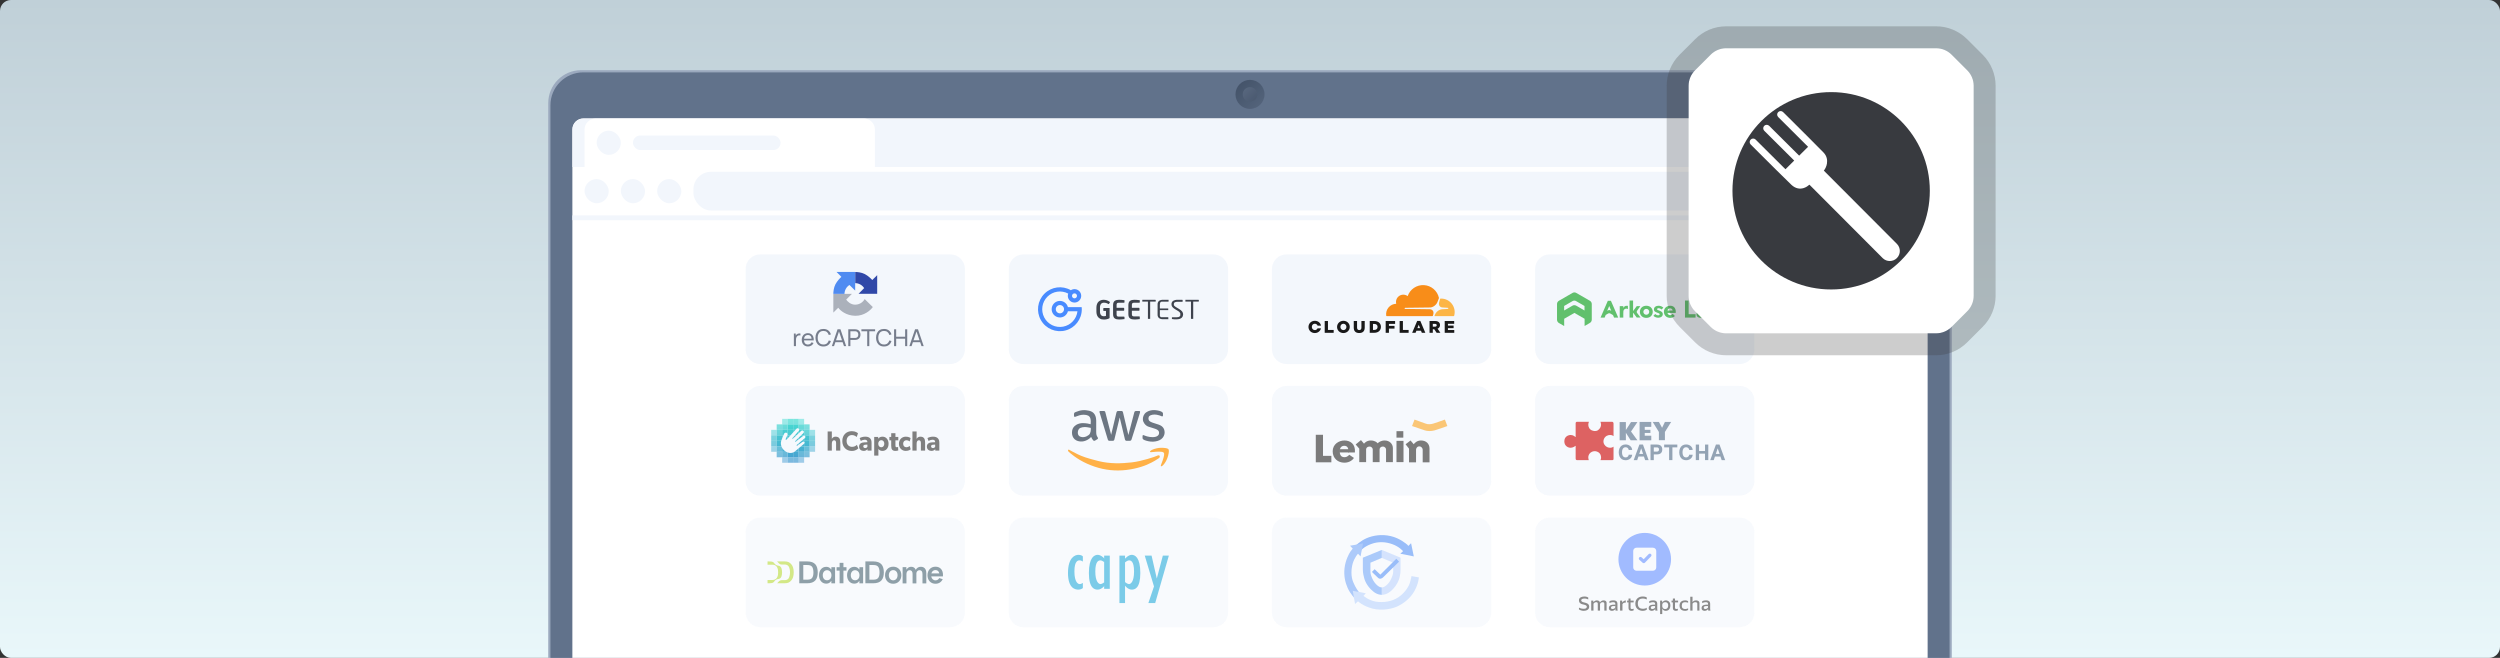 <svg width="1140" height="300" viewBox="0 0 1140 300" fill="none" xmlns="http://www.w3.org/2000/svg">
<rect x="0" y="0" width="1140" height="300" fill="#333333" stroke="none"/>
<rect width="1140" height="300" rx="5" fill="url(#paint0_linear_968_2)"/>
<path d="M250 47C250 38.716 256.716 32 265 32H875C883.284 32 890 38.716 890 47V300H250V47Z" fill="#9BA9BE"/>
<path d="M251 48C251 39.716 257.716 33 266 33H874C882.284 33 889 39.716 889 48V300H251V48Z" fill="#61728B"/>
<path d="M261 59C261 56.239 263.239 54 266 54H874C876.761 54 879 56.239 879 59V300H261V59Z" fill="white"/>
<path d="M261.035 98.207H878.966V100.414H261.035V98.207Z" fill="#F2F6FC"/>
<rect x="316.207" y="78.345" width="507.586" height="17.655" rx="8" fill="#F2F6FC"/>
<rect x="266.552" y="81.655" width="11.034" height="11.034" rx="5.517" fill="#F2F6FC"/>
<rect x="283.104" y="81.655" width="11.034" height="11.034" rx="5.517" fill="#F2F6FC"/>
<rect x="299.655" y="81.655" width="11.034" height="11.034" rx="5.517" fill="#F2F6FC"/>
<rect x="829.311" y="81.655" width="11.034" height="11.034" rx="5.517" fill="#F2F6FC"/>
<rect x="845.862" y="81.655" width="11.034" height="11.034" rx="5.517" fill="#F2F6FC"/>
<rect x="862.414" y="81.655" width="11.034" height="11.034" rx="5.517" fill="#F2F6FC"/>
<path d="M261.035 59.069C261.035 56.307 263.273 54.069 266.035 54.069H873.966C876.727 54.069 878.966 56.307 878.966 59.069V76.138H261.035V59.069Z" fill="#F2F6FC"/>
<rect x="832.621" y="60.69" width="8.828" height="8.828" rx="4.414" fill="#D7E0ED"/>
<rect x="817.172" y="60.69" width="8.828" height="8.828" rx="4.414" fill="#D7E0ED"/>
<rect x="848.069" y="60.69" width="8.828" height="8.828" rx="4.414" fill="#D7E0ED"/>
<rect x="863.517" y="60.69" width="8.828" height="8.828" rx="4.414" fill="#D7E0ED"/>
<path d="M266.552 59.069C266.552 56.307 268.79 54.069 271.552 54.069H393.966C396.727 54.069 398.966 56.307 398.966 59.069V76.138H266.552V59.069Z" fill="white"/>
<rect x="272.069" y="59.586" width="11.034" height="11.034" rx="5.517" fill="#F2F6FC"/>
<rect x="288.621" y="61.793" width="67.31" height="6.621" rx="3.31" fill="#F2F6FC"/>
<g opacity="0.9">
<path d="M700 122.667C700 118.985 702.985 116 706.667 116L793.333 116C797.015 116 800 118.985 800 122.667V159.333C800 163.015 797.015 166 793.333 166H706.667C702.985 166 700 163.015 700 159.333V122.667Z" fill="#F2F6FC"/>
<path d="M724.988 137.151L718.783 133.572C718.521 133.421 718.225 133.339 717.923 133.334C717.62 133.331 717.323 133.414 717.064 133.572L710.859 137.151C710.599 137.3 710.383 137.515 710.232 137.775C710.082 138.034 710.001 138.328 710 138.628V145.814C710.005 146.113 710.086 146.407 710.237 146.665C710.387 146.924 710.601 147.14 710.859 147.292L711.289 147.531L713.269 148.676V145.361L717.923 142.688L722.577 145.361V148.654L724.558 147.509L724.987 147.247C725.247 147.097 725.464 146.882 725.614 146.622C725.765 146.363 725.845 146.069 725.847 145.769V138.607C725.84 138.311 725.758 138.021 725.608 137.766C725.457 137.511 725.244 137.299 724.988 137.151ZM722.53 141.588L718.761 139.394C718.499 139.243 718.204 139.161 717.902 139.155C717.598 139.152 717.3 139.235 717.041 139.394L713.246 141.588V139.514L717.137 137.27C717.366 137.141 717.625 137.073 717.888 137.073C718.152 137.073 718.411 137.141 718.64 137.27L722.531 139.514L722.53 141.588Z" fill="#50B95D"/>
<path d="M753.413 141.041C753.265 140.709 753.054 140.41 752.792 140.158C752.524 139.912 752.206 139.725 751.861 139.609C751.119 139.354 750.313 139.354 749.57 139.609C749.225 139.725 748.908 139.912 748.639 140.158C748.367 140.401 748.155 140.703 748.019 141.041C747.862 141.403 747.781 141.792 747.781 142.186C747.772 142.582 747.854 142.974 748.019 143.332C748.168 143.664 748.378 143.964 748.64 144.215C748.908 144.462 749.226 144.649 749.571 144.764C750.313 145.019 751.12 145.019 751.862 144.764C752.207 144.649 752.525 144.462 752.793 144.215C753.065 143.973 753.278 143.671 753.414 143.332C753.571 142.971 753.652 142.581 753.652 142.187C753.658 141.792 753.576 141.401 753.413 141.041ZM750.716 143.523C750.452 143.523 750.193 143.445 749.973 143.298C749.754 143.151 749.582 142.942 749.481 142.698C749.38 142.454 749.353 142.185 749.405 141.926C749.457 141.666 749.584 141.428 749.771 141.241C749.958 141.054 750.196 140.927 750.455 140.875C750.715 140.824 750.983 140.85 751.228 140.952C751.472 141.053 751.681 141.224 751.827 141.444C751.974 141.664 752.053 141.922 752.053 142.186C752.053 142.362 752.019 142.536 751.952 142.698C751.884 142.861 751.786 143.008 751.662 143.132C751.538 143.257 751.39 143.355 751.228 143.422C751.066 143.489 750.892 143.523 750.716 143.523Z" fill="#50B95D"/>
<path d="M746.5 142.678C746.402 142.535 746.345 142.368 746.335 142.195C746.349 142.023 746.406 141.857 746.5 141.712L747.983 139.592H746.354L744.734 141.778C744.718 141.808 744.703 141.84 744.69 141.872V137.031H743.067V144.812H744.69V142.534C744.703 142.564 744.718 142.594 744.734 142.623L746.354 144.809H748.094L746.5 142.678Z" fill="#50B95D"/>
<path d="M770.024 137.031V143.261H773.174V144.812H768.353V137.031C768.353 137.031 770.038 137.017 770.024 137.031Z" fill="#50B95D"/>
<path d="M779.474 137.031V144.812H780.977V144.12C781.06 144.227 781.157 144.323 781.264 144.406C781.373 144.506 781.493 144.594 781.622 144.668C781.767 144.746 781.919 144.81 782.076 144.859C782.247 144.908 782.423 144.932 782.601 144.931C782.96 144.932 783.316 144.867 783.651 144.74C783.962 144.614 784.24 144.418 784.463 144.167C784.7 143.924 784.88 143.63 784.988 143.308C785.115 142.956 785.18 142.585 785.179 142.21C785.19 141.862 785.141 141.515 785.035 141.184C784.935 140.861 784.772 140.562 784.558 140.301C784.355 140.038 784.094 139.826 783.795 139.681C783.488 139.513 783.142 139.431 782.793 139.442C782.467 139.438 782.143 139.494 781.838 139.609C781.547 139.711 781.29 139.893 781.098 140.135V137.031H779.474ZM782.266 143.525C782.002 143.525 781.743 143.446 781.523 143.299C781.304 143.152 781.132 142.944 781.031 142.699C780.93 142.455 780.904 142.186 780.955 141.927C781.007 141.668 781.134 141.43 781.321 141.243C781.508 141.056 781.746 140.928 782.005 140.877C782.265 140.825 782.533 140.852 782.778 140.953C783.022 141.054 783.231 141.225 783.377 141.445C783.524 141.665 783.603 141.923 783.603 142.188C783.603 142.363 783.568 142.537 783.501 142.699C783.434 142.861 783.336 143.008 783.212 143.132C783.088 143.256 782.941 143.355 782.779 143.422C782.617 143.489 782.443 143.523 782.267 143.523L782.266 143.525Z" fill="#50B95D"/>
<path d="M737.913 144.836L734.572 137.151L733.164 137.175L729.847 144.836H731.708L732.196 143.615L733.286 142.984C733.446 142.886 733.631 142.835 733.818 142.836C734.005 142.84 734.188 142.891 734.35 142.984L735.546 143.68L736.005 144.836H737.913ZM734.276 141.488C734.134 141.408 733.973 141.366 733.81 141.366C733.647 141.366 733.487 141.408 733.345 141.488L732.878 141.757L733.809 139.537L734.738 141.754L734.276 141.488Z" fill="#50B95D"/>
<path d="M756.324 140.54C756.829 140.561 757.307 140.775 757.66 141.136L758.473 140.325V140.301L758.33 140.158C757.753 139.664 757.013 139.4 756.253 139.418C755.036 139.418 754.201 140.087 754.201 141.065C754.188 141.277 754.232 141.488 754.329 141.677C754.425 141.866 754.571 142.026 754.75 142.14C755.248 142.404 755.767 142.628 756.301 142.808C756.826 142.999 756.897 143.286 756.778 143.477C756.707 143.585 756.606 143.672 756.488 143.726C756.37 143.781 756.239 143.802 756.11 143.787C755.606 143.761 755.13 143.548 754.774 143.19L753.962 144.002L754.105 144.145C754.683 144.639 755.422 144.903 756.182 144.885C757.399 144.885 758.235 144.217 758.235 143.238C758.234 143.029 758.184 142.822 758.089 142.635C757.993 142.449 757.855 142.287 757.686 142.164C757.369 141.942 757.024 141.765 756.659 141.638C756.378 141.564 756.106 141.46 755.848 141.328C755.757 141.28 755.687 141.199 755.652 141.102C755.617 141.005 755.618 140.899 755.657 140.803C755.74 140.71 755.843 140.638 755.959 140.593C756.075 140.547 756.2 140.529 756.324 140.54Z" fill="#50B95D"/>
<path d="M787.852 140.54C788.357 140.561 788.835 140.774 789.189 141.136L790 140.325V140.301L789.857 140.158C789.28 139.663 788.54 139.4 787.78 139.418C786.563 139.418 785.728 140.087 785.728 141.065C785.715 141.277 785.759 141.488 785.856 141.677C785.952 141.866 786.097 142.026 786.277 142.14C786.775 142.404 787.293 142.628 787.828 142.808C788.353 142.999 788.424 143.286 788.305 143.477C788.233 143.585 788.133 143.672 788.015 143.727C787.897 143.781 787.766 143.802 787.637 143.787C787.132 143.761 786.656 143.548 786.3 143.19L785.488 144.002L785.632 144.145C786.209 144.639 786.948 144.903 787.708 144.885C788.925 144.885 789.76 144.217 789.76 143.238C789.76 143.029 789.71 142.822 789.614 142.635C789.519 142.449 789.381 142.287 789.211 142.164C788.895 141.942 788.55 141.765 788.185 141.638C787.904 141.564 787.632 141.46 787.374 141.328C787.283 141.28 787.213 141.199 787.178 141.102C787.143 141.005 787.144 140.899 787.183 140.803C787.266 140.71 787.37 140.638 787.486 140.592C787.602 140.546 787.728 140.528 787.852 140.54Z" fill="#50B95D"/>
<path d="M764.153 142.187C764.161 141.798 764.105 141.411 763.986 141.041C763.871 140.72 763.702 140.421 763.485 140.158C763.269 139.915 762.999 139.727 762.697 139.609C762.37 139.482 762.022 139.417 761.671 139.419C761.281 139.42 760.894 139.484 760.525 139.609C760.18 139.725 759.864 139.912 759.595 140.158C759.323 140.401 759.111 140.703 758.975 141.041C758.818 141.403 758.737 141.792 758.737 142.186C758.728 142.582 758.809 142.973 758.975 143.332C759.123 143.664 759.334 143.964 759.595 144.215C759.858 144.47 760.177 144.658 760.526 144.764C760.895 144.889 761.282 144.954 761.672 144.955C762.099 144.951 762.521 144.862 762.913 144.693C763.228 144.55 763.511 144.348 763.748 144.096L762.746 143.094C762.618 143.275 762.456 143.429 762.269 143.548C762.038 143.675 761.775 143.731 761.512 143.71C761.249 143.689 760.999 143.591 760.791 143.428C760.572 143.234 760.422 142.975 760.362 142.688H764.133V142.187H764.153ZM760.382 141.59C760.425 141.312 760.567 141.057 760.781 140.874C760.996 140.69 761.269 140.589 761.551 140.589C761.833 140.589 762.107 140.69 762.321 140.874C762.535 141.057 762.677 141.312 762.721 141.59H760.382Z" fill="#50B95D"/>
<path d="M740.226 139.585V140.42C740.376 140.124 740.597 139.869 740.871 139.681C741.141 139.51 741.458 139.426 741.778 139.442H742.064C742.153 139.444 742.242 139.46 742.326 139.489V140.967C742.109 140.815 741.85 140.732 741.585 140.731C741.409 140.73 741.236 140.765 741.073 140.832C740.911 140.899 740.764 140.998 740.639 141.122C740.515 141.246 740.417 141.393 740.35 141.556C740.283 141.718 740.248 141.892 740.249 142.067V142.616H740.225V144.836H738.602V139.585C738.602 139.585 740.247 139.606 740.226 139.585Z" fill="#50B95D"/>
<path d="M778.64 144.812V142.139C778.641 141.754 778.6 141.37 778.52 140.993C778.462 140.681 778.331 140.386 778.138 140.134C777.945 139.894 777.689 139.712 777.399 139.609C777.022 139.482 776.626 139.426 776.229 139.441H776.181C775.422 139.423 774.682 139.687 774.105 140.181L773.962 140.325V140.348L774.773 141.16C775.115 140.792 775.585 140.569 776.086 140.539H776.11C776.379 140.538 776.641 140.631 776.85 140.801C776.953 140.884 777.035 140.99 777.089 141.11C777.143 141.23 777.167 141.362 777.16 141.494H776.42C776.156 141.494 775.892 141.518 775.632 141.565C775.375 141.607 775.12 141.663 774.869 141.732C774.641 141.807 774.425 141.911 774.225 142.043C774.037 142.183 773.882 142.362 773.771 142.568C773.665 142.795 773.608 143.043 773.604 143.293C773.6 143.544 773.649 143.793 773.747 144.024C773.841 144.22 773.98 144.392 774.152 144.525C774.33 144.666 774.532 144.771 774.749 144.836C774.981 144.904 775.223 144.936 775.465 144.931C775.793 144.928 776.117 144.863 776.42 144.74C776.724 144.625 776.983 144.416 777.16 144.144V144.812H778.64ZM777.136 142.618C777.112 142.941 776.965 143.242 776.725 143.459C776.485 143.677 776.171 143.794 775.847 143.787C775.251 143.787 774.988 143.501 774.988 143.19C774.988 142.546 776.181 142.522 776.897 142.522H777.136V142.618Z" fill="#50B95D"/>
<path d="M580 122.667C580 118.985 582.985 116 586.667 116L673.333 116C677.015 116 680 118.985 680 122.667V159.333C680 163.015 677.015 166 673.333 166H586.667C582.985 166 580 163.015 580 159.333V122.667Z" fill="#F2F6FC"/>
<path d="M653.411 143.952L653.571 143.398C653.761 142.74 653.69 142.132 653.371 141.685C653.073 141.273 652.586 141.031 651.99 141.003L640.718 140.859C640.683 140.859 640.648 140.85 640.617 140.833C640.586 140.816 640.559 140.792 640.539 140.763C640.519 140.733 640.507 140.7 640.503 140.664C640.499 140.629 640.504 140.594 640.516 140.561C640.536 140.505 640.571 140.457 640.617 140.422C640.663 140.386 640.719 140.365 640.778 140.361L652.159 140.212C653.502 140.15 654.971 139.055 655.483 137.718L656.131 136.022C656.149 135.975 656.158 135.924 656.157 135.873C656.157 135.846 656.154 135.819 656.148 135.792C655.795 134.215 654.936 132.797 653.702 131.753C652.468 130.71 650.927 130.098 649.313 130.011C647.699 129.924 646.102 130.367 644.763 131.272C643.424 132.177 642.418 133.495 641.897 135.025C641.344 134.614 640.678 134.385 639.99 134.368C639.301 134.351 638.624 134.547 638.052 134.93C637.48 135.313 637.04 135.864 636.793 136.507C636.546 137.149 636.504 137.853 636.673 138.521C636.003 138.538 635.343 138.698 634.739 138.989C634.135 139.28 633.599 139.697 633.168 140.211C632.737 140.724 632.42 141.324 632.238 141.97C632.056 142.616 632.013 143.293 632.112 143.956C632.12 144.008 632.145 144.056 632.185 144.091C632.225 144.126 632.276 144.145 632.329 144.146H653.147C653.206 144.146 653.264 144.128 653.312 144.093C653.359 144.058 653.394 144.008 653.411 143.952V143.952Z" fill="#F78100"/>
<path d="M657.168 136.151C657.069 136.151 656.964 136.154 656.855 136.16C656.838 136.16 656.822 136.164 656.807 136.17C656.78 136.179 656.755 136.195 656.735 136.216C656.715 136.236 656.701 136.262 656.694 136.289L656.246 137.821C656.055 138.479 656.125 139.086 656.446 139.534C656.608 139.746 656.817 139.918 657.056 140.036C657.295 140.154 657.558 140.216 657.825 140.216L660.229 140.365C660.263 140.366 660.296 140.375 660.325 140.391C660.355 140.407 660.38 140.43 660.399 140.458C660.42 140.487 660.433 140.521 660.437 140.557C660.441 140.593 660.437 140.629 660.425 140.662C660.406 140.718 660.371 140.766 660.324 140.802C660.278 140.837 660.222 140.858 660.163 140.862L657.667 141.012C656.31 141.074 654.849 142.168 654.337 143.504L654.156 143.976C654.149 143.995 654.146 144.017 654.148 144.038C654.15 144.059 654.158 144.079 654.169 144.097C654.181 144.114 654.196 144.129 654.214 144.14C654.233 144.15 654.253 144.157 654.274 144.158H662.875C662.928 144.159 662.979 144.142 663.021 144.111C663.063 144.079 663.092 144.034 663.105 143.983C663.362 143.067 663.403 142.104 663.225 141.169C663.047 140.234 662.656 139.353 662.081 138.595C661.507 137.836 660.765 137.221 659.913 136.797C659.061 136.373 658.123 136.152 657.171 136.151H657.168Z" fill="#FCAD32"/>
<path d="M604.062 146.384H605.55V150.455H608.154V151.759H604.062V146.384Z" fill="black"/>
<path d="M609.698 149.093V149.079C609.698 147.535 610.948 146.283 612.601 146.283C614.253 146.283 615.487 147.52 615.487 149.063V149.079C615.487 150.622 614.238 151.873 612.585 151.873C610.932 151.873 609.698 150.631 609.698 149.093ZM613.967 149.093V149.079C613.967 148.298 613.407 147.627 612.585 147.627C611.763 147.627 611.226 148.287 611.226 149.063V149.079C611.226 149.86 611.787 150.53 612.601 150.53C613.414 150.53 613.967 149.869 613.967 149.093" fill="black"/>
<path d="M617.31 149.405V146.384H618.823V149.37C618.823 150.151 619.214 150.515 619.814 150.515C620.413 150.515 620.804 150.162 620.804 149.41V146.384H622.316V149.363C622.316 151.098 621.326 151.862 619.798 151.862C618.27 151.862 617.31 151.081 617.31 149.405" fill="black"/>
<path d="M624.596 146.384H626.669C628.588 146.384 629.702 147.49 629.702 149.039V149.055C629.702 150.606 628.573 151.757 626.639 151.757H624.596V146.384ZM626.692 150.445C627.582 150.445 628.174 149.953 628.174 149.085V149.071C628.174 148.21 627.582 147.71 626.692 147.71H626.081V150.439L626.692 150.445Z" fill="black"/>
<path d="M631.868 146.384H636.167V147.69H633.358V148.603H635.9V149.839H633.358V151.759H631.868V146.384Z" fill="black"/>
<path d="M638.24 146.384H639.729V150.455H642.333V151.759H638.24V146.384Z" fill="black"/>
<path d="M646.232 146.347H647.668L649.95 151.759H648.354L647.962 150.8H645.887L645.504 151.759H643.942L646.232 146.347ZM647.537 149.639L646.938 148.112L646.326 149.639H647.537Z" fill="black"/>
<path d="M651.869 146.384H654.411C655.234 146.384 655.801 146.599 656.162 146.968C656.323 147.132 656.449 147.328 656.531 147.543C656.613 147.758 656.65 147.988 656.638 148.218V148.233C656.65 148.59 656.55 148.941 656.352 149.237C656.153 149.534 655.866 149.76 655.532 149.884L656.815 151.759H655.096L654.012 150.131H653.359V151.759H651.869V146.384ZM654.342 148.964C654.85 148.964 655.142 148.718 655.142 148.327V148.311C655.142 147.888 654.829 147.674 654.334 147.674H653.359V148.964H654.342Z" fill="black"/>
<path d="M658.786 146.384H663.11V147.651H660.261V148.464H662.841V149.639H660.261V150.492H663.147V151.759H658.786V146.384Z" fill="black"/>
<path d="M600.8 149.718C600.698 149.959 600.527 150.165 600.308 150.308C600.088 150.452 599.831 150.527 599.569 150.524C598.754 150.524 598.195 149.847 598.195 149.073V149.057C598.195 148.276 598.74 147.62 599.554 147.62C599.833 147.618 600.105 147.703 600.334 147.863C600.563 148.023 600.737 148.249 600.831 148.512H602.393C602.15 147.232 601.027 146.281 599.569 146.281C597.91 146.281 596.667 147.531 596.667 149.077V149.093C596.667 150.636 597.895 151.873 599.554 151.873C600.972 151.873 602.081 150.955 602.373 149.724L600.8 149.718Z" fill="black"/>
<g opacity="0.8">
<path d="M700 182.667C700 178.985 702.985 176 706.667 176H793.333C797.015 176 800 178.985 800 182.667V219.333C800 223.015 797.015 226 793.333 226H706.667C702.985 226 700 223.015 700 219.333V182.667Z" fill="#F2F6FC"/>
<path d="M719.125 192.333H724.586C724.519 192.433 724.367 192.757 724.288 193.26C724.188 193.889 724.321 195.047 725.181 195.808C726.042 196.57 727.63 196.834 728.623 196.205C729.616 195.577 730.079 194.485 730.079 193.657C730.079 192.995 729.881 192.499 729.781 192.333H735.076C735.308 192.333 735.771 192.486 735.771 193.095V198.886C735.771 198.886 735.401 198.555 734.845 198.423C734.15 198.257 732.859 198.357 731.999 199.25C731.138 200.144 730.873 201.567 731.568 202.692C732.263 203.817 733.322 204.181 734.249 204.181C734.99 204.181 735.573 203.85 735.771 203.685V209.278C735.782 209.454 735.705 209.807 735.308 209.807H729.814C729.881 209.675 730.026 209.317 730.079 208.947C730.145 208.483 730.079 206.895 728.755 206.167C727.432 205.439 726.141 205.704 725.281 206.398C724.42 207.093 724.255 208.053 724.255 208.616C724.255 209.066 724.409 209.598 724.486 209.807H719.092C718.893 209.818 718.496 209.688 718.496 209.079V203.387C718.496 203.321 718.397 203.221 718.298 203.354C718.198 203.486 717.305 204.148 716.246 204.181C715.187 204.214 713.333 203.453 713.333 201.269C713.333 199.085 715.087 198.357 716.246 198.357C717.404 198.357 718.198 199.118 718.298 199.217C718.397 199.316 718.496 199.349 718.496 199.217V192.995C718.496 192.775 718.622 192.333 719.125 192.333Z" fill="#CF2525"/>
<path d="M738.551 200.773V192.466H741.397V196.106L743.747 192.466H746.659L743.747 196.768L746.659 200.773H743.582L741.397 197.331V200.773H738.551Z" fill="#697F97"/>
<path d="M752.98 200.773H747.652V192.4H752.98V194.65H750.002V196.007H752.583V197.43H750.002V198.688H752.98V200.773Z" fill="#697F97"/>
<path d="M756.455 196.967L753.642 192.4H756.455L757.911 195.08L759.202 192.4H762.048L759.202 196.967V200.739H756.455V196.967Z" fill="#697F97"/>
<path d="M739.64 206.268C739.64 205.783 739.699 205.368 739.819 205.022C739.942 204.673 740.123 204.407 740.362 204.222C740.604 204.038 740.903 203.946 741.259 203.946C741.533 203.946 741.771 204.001 741.971 204.111C742.175 204.218 742.338 204.366 742.461 204.557C742.584 204.744 742.665 204.958 742.703 205.197L744.264 205.173C744.248 204.84 744.164 204.523 744.012 204.222C743.864 203.922 743.657 203.655 743.392 203.423C743.127 203.19 742.815 203.007 742.456 202.875C742.097 202.739 741.702 202.671 741.268 202.671C740.616 202.671 740.057 202.821 739.591 203.122C739.126 203.423 738.769 203.843 738.52 204.382C738.271 204.919 738.146 205.547 738.146 206.268C738.146 206.989 738.271 207.619 738.52 208.159C738.769 208.695 739.126 209.114 739.591 209.414C740.057 209.712 740.616 209.86 741.268 209.86C741.702 209.86 742.097 209.794 742.456 209.662C742.815 209.526 743.127 209.342 743.392 209.109C743.657 208.876 743.864 208.61 744.012 208.309C744.164 208.009 744.248 207.692 744.264 207.359L742.703 207.34C742.665 207.579 742.584 207.792 742.461 207.979C742.338 208.167 742.175 208.316 741.971 208.425C741.771 208.532 741.533 208.585 741.259 208.585C740.903 208.585 740.604 208.493 740.362 208.309C740.123 208.125 739.942 207.86 739.819 207.514C739.699 207.168 739.64 206.753 739.64 206.268Z" fill="#697F97"/>
<path d="M747.12 208.168H749.626L750.178 209.807H751.769L749.19 202.72H747.566L744.972 209.807H746.567L747.12 208.168ZM747.498 207.005L748.38 204.431L749.253 207.005H747.498Z" fill="#697F97"/>
<path d="M754.134 209.807V207.209H755.559C756.351 207.209 756.954 207.015 757.368 206.627C757.784 206.239 757.993 205.683 757.993 204.959C757.993 204.239 757.784 203.686 757.368 203.301C756.954 202.914 756.351 202.72 755.559 202.72H752.641V209.807H754.134ZM754.134 203.999H755.521C755.847 203.999 756.093 204.083 756.257 204.251C756.422 204.42 756.505 204.655 756.505 204.959C756.505 205.263 756.422 205.501 756.257 205.672C756.093 205.843 755.847 205.929 755.521 205.929H754.134V203.999Z" fill="#697F97"/>
<path d="M762.613 209.807V203.999H764.862V202.72H758.865V203.999H761.12V209.807H762.613Z" fill="#697F97"/>
<path d="M767.232 206.268C767.232 205.783 767.292 205.368 767.412 205.022C767.535 204.673 767.716 204.407 767.955 204.222C768.197 204.038 768.496 203.946 768.852 203.946C769.126 203.946 769.364 204.001 769.564 204.111C769.768 204.218 769.931 204.366 770.054 204.557C770.177 204.744 770.257 204.958 770.296 205.197L771.857 205.173C771.841 204.84 771.757 204.523 771.605 204.222C771.456 203.922 771.25 203.655 770.985 203.423C770.72 203.19 770.408 203.007 770.049 202.875C769.69 202.739 769.294 202.671 768.861 202.671C768.208 202.671 767.649 202.821 767.184 203.122C766.719 203.423 766.361 203.843 766.113 204.382C765.864 204.919 765.739 205.547 765.739 206.268C765.739 206.989 765.864 207.619 766.113 208.159C766.361 208.695 766.719 209.114 767.184 209.414C767.649 209.712 768.208 209.86 768.861 209.86C769.294 209.86 769.69 209.794 770.049 209.662C770.408 209.526 770.72 209.342 770.985 209.109C771.25 208.876 771.456 208.61 771.605 208.309C771.757 208.009 771.841 207.692 771.857 207.359L770.296 207.34C770.257 207.579 770.177 207.792 770.054 207.979C769.931 208.167 769.768 208.316 769.564 208.425C769.364 208.532 769.126 208.585 768.852 208.585C768.496 208.585 768.197 208.493 767.955 208.309C767.716 208.125 767.535 207.86 767.412 207.514C767.292 207.168 767.232 206.753 767.232 206.268Z" fill="#697F97"/>
<path d="M777.495 202.72V205.677H774.771V202.72H773.282V209.807H774.771V206.855H777.495V209.807H778.983V202.72H777.495Z" fill="#697F97"/>
<path d="M782.018 208.168H784.524L785.077 209.807H786.667L784.088 202.72H782.464L779.87 209.807H781.465L782.018 208.168ZM782.396 207.005L783.278 204.431L784.151 207.005H782.396Z" fill="#697F97"/>
</g>
<g opacity="0.6">
<path d="M460 242.667C460 238.985 462.985 236 466.667 236H553.333C557.015 236 560 238.985 560 242.667V279.333C560 283.015 557.015 286 553.333 286H466.667C462.985 286 460 283.015 460 279.333V242.667Z" fill="#F2F6FC"/>
<path d="M503.677 256.426L504.044 255.164C503.861 254.924 502.211 253 500.562 253C499.096 253 496.53 254.082 496.53 261.295C496.53 268.508 499.279 268.869 500.562 268.869C502.394 268.869 503.799 266.945 504.044 266.705L503.677 265.443C503.433 265.623 502.431 266.344 501.845 266.344C501.112 266.344 499.462 265.443 499.462 260.574C499.462 255.705 501.112 255.525 501.845 255.525C502.431 255.525 503.433 256.246 503.677 256.426Z" fill="#0B9FD6"/>
<path d="M525.12 253.361H522.004L526.219 267.426L523.653 275H526.769L533 253.361H530.251L527.502 263.82L525.12 253.361Z" fill="#0B9FD6"/>
<path d="M503.494 253.361H506.06V268.508H503.494V253.361Z" fill="#0B9FD6"/>
<path d="M513.015 256.426L512.657 255.164C512.836 254.924 514.445 253 516.054 253C517.485 253 519.988 254.082 519.988 261.295C519.988 268.508 517.306 268.869 516.054 268.869C514.267 268.869 512.896 266.945 512.657 266.705L513.015 265.443C513.253 265.623 514.231 266.344 514.803 266.344C515.518 266.344 517.127 265.443 517.127 260.574C517.127 255.705 515.518 255.525 514.803 255.525C514.231 255.525 513.253 256.246 513.015 256.426Z" fill="#0B9FD6"/>
<path d="M513.024 253.361H510.458V275H513.024V253.361Z" fill="#0B9FD6"/>
<path d="M493.781 256.066V253.721C493.598 253.481 492.938 253 491.765 253C490.299 253 487 254.082 487 261.295C487 268.508 490.482 268.869 491.765 268.869C492.791 268.869 493.537 268.388 493.781 268.148V265.803C493.537 265.984 492.901 266.344 492.315 266.344C491.582 266.344 489.932 265.443 489.932 260.574C489.932 255.705 491.582 255.525 492.315 255.525C492.901 255.525 493.537 255.885 493.781 256.066Z" fill="#0B9FD6"/>
</g>
<g opacity="0.6">
<path d="M700 242.667C700 238.985 702.985 236 706.667 236H793.333C797.015 236 800 238.985 800 242.667V279.333C800 283.015 797.015 286 793.333 286H706.667C702.985 286 700 283.015 700 279.333V242.667Z" fill="#F2F6FC"/>
<path d="M722.5 272C723.413 272 724.04 272.312 724.239 272.468V273.351C724.022 273.212 723.369 272.935 722.5 272.935C721.413 272.935 721.033 273.351 721.033 273.766C721.033 274.286 721.576 274.545 722.5 274.753C723.424 274.961 724.674 275.273 724.674 276.675C724.674 278.078 723.261 278.545 722.12 278.545C721.206 278.545 720.326 278.13 720 277.922V277.039C720.254 277.229 721.033 277.61 722.12 277.61C722.935 277.61 723.587 277.403 723.587 276.675C723.587 275.948 722.609 275.792 721.685 275.584C720.761 275.377 720 274.909 720 273.662C720 272.571 721.141 272 722.5 272Z" fill="#262626"/>
<path d="M725.598 273.87V278.442H726.63V275.273C726.775 275.048 727.217 274.597 727.826 274.597C728.098 274.597 728.587 274.649 728.587 275.221V278.442H729.619V275.325C729.764 275.082 730.195 274.597 730.761 274.597C731.467 274.597 731.576 274.961 731.576 275.273V278.442H732.608V274.857C732.608 274.753 732.554 273.766 731.195 273.766C730.282 273.766 729.728 274.424 729.565 274.753C729.547 274.424 729.239 273.766 728.152 273.766C727.326 273.766 726.793 274.355 726.63 274.649L726.522 273.87H725.598Z" fill="#262626"/>
<path d="M738.749 278.442V273.87H739.673L739.782 274.805C739.836 274.684 740.032 274.379 740.38 274.13C740.728 273.881 741.177 273.784 741.358 273.766V274.805C741.249 274.788 740.945 274.774 740.597 274.857C740.249 274.94 739.945 275.307 739.836 275.481V278.442H738.749Z" fill="#262626"/>
<path d="M742.608 273.87V272.935H743.532V273.87H744.945V274.701H743.532V277.195C743.532 277.61 743.858 277.714 744.238 277.714C744.543 277.714 744.836 277.61 744.945 277.558V278.286C744.891 278.372 744.619 278.545 743.967 278.545C743.151 278.545 742.608 278.182 742.608 277.299V274.701H741.956V273.87H742.608Z" fill="#262626"/>
<path d="M750.923 273.351V272.468C750.778 272.312 750.206 272 749.075 272C747.662 272 745.706 272.727 745.706 275.325C745.706 277.922 747.934 278.545 749.075 278.545C749.988 278.545 750.687 278.199 750.923 278.026V277.091C750.76 277.264 750.184 277.61 749.184 277.61C747.934 277.61 746.847 277.091 746.847 275.221C746.847 273.351 747.988 272.935 749.075 272.935C749.945 272.935 750.669 273.212 750.923 273.351Z" fill="#262626"/>
<path d="M733.913 275.013V274.182C734.058 274.043 734.619 273.766 735.706 273.766C737.065 273.766 737.554 274.442 737.554 275.273V277.662C737.554 278.119 737.663 278.372 737.717 278.442H736.684C736.648 278.234 736.576 277.756 736.576 277.506V275.273C736.576 275.013 736.413 274.545 735.489 274.597C734.75 274.639 734.13 274.892 733.913 275.013Z" fill="#262626"/>
<path d="M735.815 275.74H736.684L736.847 276.364H735.597C734.728 276.364 734.619 276.883 734.619 277.091C734.619 277.299 734.619 277.714 735.434 277.714C736.086 277.714 736.648 277.056 736.847 276.727C736.847 277.022 736.749 277.694 736.358 278.026C735.869 278.442 735.434 278.545 735.108 278.545C734.782 278.545 733.587 278.494 733.641 277.195C733.695 275.896 735.054 275.74 735.815 275.74Z" fill="#262626"/>
<path d="M752.066 275.013V274.182C752.211 274.043 752.773 273.766 753.859 273.766C755.218 273.766 755.707 274.442 755.707 275.273V277.662C755.707 278.119 755.816 278.372 755.87 278.442H754.838C754.801 278.234 754.729 277.756 754.729 277.506V275.273C754.729 275.013 754.566 274.545 753.642 274.597C752.903 274.639 752.283 274.892 752.066 275.013Z" fill="#262626"/>
<path d="M753.968 275.74H754.838L755.001 276.364H753.751C752.881 276.364 752.773 276.883 752.773 277.091C752.773 277.299 752.773 277.714 753.588 277.714C754.24 277.714 754.801 277.056 755.001 276.727C755.001 277.022 754.903 277.694 754.512 278.026C754.023 278.442 753.588 278.545 753.262 278.545C752.936 278.545 751.74 278.494 751.794 277.195C751.849 275.896 753.207 275.74 753.968 275.74Z" fill="#262626"/>
<path d="M776.196 275.013V274.182C776.341 274.043 776.902 273.766 777.989 273.766C779.348 273.766 779.837 274.442 779.837 275.273V277.662C779.837 278.119 779.946 278.372 780 278.442H778.967C778.931 278.234 778.859 277.756 778.859 277.506V275.273C778.859 275.013 778.696 274.545 777.772 274.597C777.033 274.639 776.413 274.892 776.196 275.013Z" fill="#262626"/>
<path d="M778.098 275.74H778.967L779.13 276.364H777.88C777.011 276.364 776.902 276.883 776.902 277.091C776.902 277.299 776.902 277.714 777.717 277.714C778.37 277.714 778.931 277.056 779.13 276.727C779.13 277.022 779.033 277.694 778.641 278.026C778.152 278.442 777.717 278.545 777.391 278.545C777.065 278.545 775.87 278.494 775.924 277.195C775.978 275.896 777.337 275.74 778.098 275.74Z" fill="#262626"/>
<path d="M757.01 280V273.87H757.879C757.916 273.991 757.988 274.327 757.988 274.701V280H757.01Z" fill="#262626"/>
<path d="M759.564 278.545C758.521 278.545 757.97 277.714 757.825 277.299L757.879 276.519C757.952 276.918 758.336 277.714 759.292 277.714C760.488 277.714 760.705 276.727 760.705 276.052C760.705 275.377 760.434 274.597 759.292 274.597C758.379 274.597 757.97 275.29 757.879 275.636L757.825 274.909C758.042 274.528 758.694 273.766 759.564 273.766C760.651 273.766 761.684 274.494 761.684 276.052C761.684 277.61 760.868 278.545 759.564 278.545Z" fill="#262626"/>
<path d="M762.227 274.701V273.87H762.825V272.935H763.803V273.87H765.216V274.701H763.803V277.143C763.803 277.455 764.02 277.714 764.455 277.714C764.803 277.714 765.035 277.61 765.107 277.558V278.286C765.053 278.372 764.792 278.545 764.183 278.545C763.423 278.545 762.825 278.13 762.825 277.299V274.701H762.227Z" fill="#262626"/>
<path d="M769.781 274.857V274.13C769.618 274.009 769.118 273.766 768.422 273.766C767.553 273.766 765.868 274.078 765.868 276.156C765.868 278.234 767.553 278.545 768.422 278.545C769.118 278.545 769.618 278.268 769.781 278.13V277.403C769.618 277.506 769.118 277.714 768.422 277.714C767.553 277.714 766.901 277.403 766.901 276.156C766.901 274.909 767.499 274.597 768.422 274.597C769.162 274.597 769.636 274.771 769.781 274.857Z" fill="#262626"/>
<path d="M770.759 278.442V272.104H771.792V274.649C771.882 274.355 772.335 273.766 773.422 273.766C774.02 273.766 774.944 274.026 774.944 275.013V278.442H773.966V275.325C773.966 275.065 773.911 274.597 773.042 274.597C772.346 274.597 771.919 275.048 771.792 275.273V278.442H770.759Z" fill="#262626"/>
<path d="M738 255.002C738 248.374 743.373 243 750 243V243C756.627 243 762 248.374 762 255.002V255.002C762 261.631 756.627 267.005 750 267.005V267.005C743.373 267.005 738 261.631 738 255.002V255.002Z" fill="#5282FF"/>
<path d="M744.75 251.251C744.75 250.423 745.422 249.751 746.25 249.751H753.75C754.578 249.751 755.25 250.423 755.25 251.251V258.753C755.25 259.582 754.578 260.253 753.75 260.253H746.25C745.422 260.253 744.75 259.582 744.75 258.753V251.251Z" fill="#F2F6FC"/>
<path fill-rule="evenodd" clip-rule="evenodd" d="M752.849 252.665C753.145 252.954 753.152 253.429 752.863 253.725L750.088 256.576C749.807 256.865 749.348 256.88 749.049 256.61L747.549 255.26C747.241 254.983 747.216 254.509 747.493 254.201C747.77 253.893 748.244 253.868 748.552 254.145L749.516 255.013L751.788 252.679C752.077 252.382 752.552 252.376 752.849 252.665Z" fill="#5282FF"/>
</g>
<g opacity="0.8">
<path d="M340 182.667C340 178.985 342.985 176 346.667 176H433.333C437.015 176 440 178.985 440 182.667V219.333C440 223.015 437.015 226 433.333 226H346.667C342.985 226 340 223.015 340 219.333V182.667Z" fill="#F2F6FC"/>
<path opacity="0.5" d="M366.681 208.515H364.179V211.018H366.681V208.515Z" fill="url(#paint1_linear_968_2)"/>
<path opacity="0.7" d="M364.179 208.515H361.676V211.018H364.179V208.515Z" fill="url(#paint2_linear_968_2)"/>
<path opacity="0.7" d="M361.677 208.515H359.174V211.018H361.677V208.515Z" fill="url(#paint3_linear_968_2)"/>
<path opacity="0.5" d="M359.174 208.515H356.671V211.018H359.174V208.515Z" fill="url(#paint4_linear_968_2)"/>
<path opacity="0.7" d="M369.182 206.014H366.68V208.516H369.182V206.014Z" fill="url(#paint5_linear_968_2)"/>
<path opacity="0.8" d="M366.681 206.014H364.178V208.516H366.681V206.014Z" fill="url(#paint6_linear_968_2)"/>
<path d="M364.179 206.014H361.676V208.516H364.179V206.014Z" fill="url(#paint7_linear_968_2)"/>
<path d="M361.677 206.014H359.174V208.516H361.677V206.014Z" fill="url(#paint8_linear_968_2)"/>
<path opacity="0.8" d="M359.174 206.014H356.671V208.516H359.174V206.014Z" fill="url(#paint9_linear_968_2)"/>
<path opacity="0.7" d="M356.672 206.014H354.169V208.516H356.672V206.014Z" fill="url(#paint10_linear_968_2)"/>
<path opacity="0.5" d="M371.684 203.512H369.182V206.013H371.684V203.512Z" fill="url(#paint11_linear_968_2)"/>
<path opacity="0.8" d="M369.181 203.512H366.68V206.013H369.181V203.512Z" fill="url(#paint12_linear_968_2)"/>
<path d="M366.681 203.512H364.178V206.013H366.681V203.512Z" fill="url(#paint13_linear_968_2)"/>
<path d="M364.178 203.512H361.675V206.013H364.178V203.512Z" fill="url(#paint14_linear_968_2)"/>
<path d="M361.677 203.512H359.174V206.013H361.677V203.512Z" fill="url(#paint15_linear_968_2)"/>
<path d="M359.174 203.512H356.671V206.013H359.174V203.512Z" fill="url(#paint16_linear_968_2)"/>
<path opacity="0.8" d="M356.672 203.512H354.169V206.013H356.672V203.512Z" fill="url(#paint17_linear_968_2)"/>
<path opacity="0.5" d="M354.17 203.512H351.667V206.013H354.17V203.512Z" fill="url(#paint18_linear_968_2)"/>
<path opacity="0.7" d="M371.684 201.009H369.182V203.512H371.684V201.009Z" fill="url(#paint19_linear_968_2)"/>
<path d="M369.182 201.009H366.68V203.512H369.182V201.009Z" fill="url(#paint20_linear_968_2)"/>
<path d="M366.681 201.009H364.178V203.512H366.681V201.009Z" fill="url(#paint21_linear_968_2)"/>
<path d="M364.179 201.009H361.676V203.512H364.179V201.009Z" fill="url(#paint22_linear_968_2)"/>
<path d="M361.677 201.009H359.174V203.512H361.677V201.009Z" fill="url(#paint23_linear_968_2)"/>
<path d="M359.174 201.009H356.671V203.512H359.174V201.009Z" fill="url(#paint24_linear_968_2)"/>
<path d="M356.672 201.009H354.169V203.512H356.672V201.009Z" fill="url(#paint25_linear_968_2)"/>
<path opacity="0.7" d="M354.17 201.009H351.667V203.512H354.17V201.009Z" fill="url(#paint26_linear_968_2)"/>
<path opacity="0.7" d="M371.684 198.507H369.182V201.01H371.684V198.507Z" fill="url(#paint27_linear_968_2)"/>
<path d="M369.182 198.507H366.68V201.01H369.182V198.507Z" fill="url(#paint28_linear_968_2)"/>
<path d="M366.681 198.507H364.178V201.01H366.681V198.507Z" fill="url(#paint29_linear_968_2)"/>
<path d="M364.179 198.507H361.676V201.01H364.179V198.507Z" fill="url(#paint30_linear_968_2)"/>
<path d="M361.677 198.507H359.174V201.01H361.677V198.507Z" fill="url(#paint31_linear_968_2)"/>
<path d="M359.174 198.507H356.671V201.01H359.174V198.507Z" fill="url(#paint32_linear_968_2)"/>
<path d="M356.672 198.507H354.169V201.01H356.672V198.507Z" fill="url(#paint33_linear_968_2)"/>
<path opacity="0.7" d="M354.17 198.507H351.667V201.01H354.17V198.507Z" fill="url(#paint34_linear_968_2)"/>
<path opacity="0.5" d="M371.684 196.005H369.182V198.507H371.684V196.005Z" fill="url(#paint35_linear_968_2)"/>
<path opacity="0.8" d="M369.182 196.005H366.68V198.507H369.182V196.005Z" fill="url(#paint36_linear_968_2)"/>
<path d="M366.681 196.005H364.179V198.507H366.681V196.005Z" fill="url(#paint37_linear_968_2)"/>
<path d="M364.179 196.005H361.676V198.507H364.179V196.005Z" fill="url(#paint38_linear_968_2)"/>
<path d="M361.677 196.005H359.174V198.507H361.677V196.005Z" fill="url(#paint39_linear_968_2)"/>
<path d="M359.174 196.005H356.671V198.507H359.174V196.005Z" fill="url(#paint40_linear_968_2)"/>
<path opacity="0.8" d="M356.672 196.005H354.169V198.507H356.672V196.005Z" fill="url(#paint41_linear_968_2)"/>
<path opacity="0.5" d="M354.17 196.005H351.667V198.507H354.17V196.005Z" fill="url(#paint42_linear_968_2)"/>
<path opacity="0.7" d="M369.182 193.503H366.68V196.006H369.182V193.503Z" fill="url(#paint43_linear_968_2)"/>
<path opacity="0.8" d="M366.681 193.503H364.178V196.006H366.681V193.503Z" fill="url(#paint44_linear_968_2)"/>
<path d="M364.179 193.503H361.676V196.006H364.179V193.503Z" fill="url(#paint45_linear_968_2)"/>
<path d="M361.677 193.503H359.174V196.006H361.677V193.503Z" fill="url(#paint46_linear_968_2)"/>
<path opacity="0.8" d="M359.174 193.503H356.671V196.006H359.174V193.503Z" fill="url(#paint47_linear_968_2)"/>
<path opacity="0.7" d="M356.672 193.503H354.169V196.006H356.672V193.503Z" fill="url(#paint48_linear_968_2)"/>
<path opacity="0.5" d="M366.681 191H364.179V193.503H366.681V191Z" fill="url(#paint49_linear_968_2)"/>
<path opacity="0.7" d="M364.179 191H361.676V193.503H364.179V191Z" fill="url(#paint50_linear_968_2)"/>
<path opacity="0.7" d="M361.677 191H359.174V193.503H361.677V191Z" fill="url(#paint51_linear_968_2)"/>
<path opacity="0.5" d="M359.174 191H356.671V193.503H359.174V191Z" fill="url(#paint52_linear_968_2)"/>
<path d="M358.255 200.215L358.952 198.655C359.206 198.254 359.172 197.765 358.893 197.49C358.856 197.452 358.815 197.419 358.77 197.391C358.675 197.333 358.568 197.296 358.457 197.284C358.346 197.271 358.234 197.283 358.128 197.318C357.887 197.393 357.681 197.553 357.548 197.768C357.548 197.768 356.595 199.992 356.238 200.996C355.881 202 356.026 203.833 357.394 205.205C358.845 206.656 360.949 206.991 362.289 205.983C362.345 205.953 362.398 205.918 362.447 205.877L366.577 202.425C366.779 202.257 367.076 201.917 366.808 201.527C366.54 201.137 366.055 201.405 365.855 201.534L363.476 203.264C363.465 203.273 363.452 203.28 363.438 203.284C363.425 203.289 363.41 203.29 363.396 203.288C363.381 203.287 363.367 203.282 363.355 203.275C363.342 203.267 363.331 203.258 363.323 203.246C363.288 203.193 363.272 203.13 363.276 203.067C363.28 203.004 363.305 202.944 363.346 202.896L366.993 199.802C367.31 199.518 367.352 199.106 367.098 198.823C366.845 198.54 366.453 198.554 366.137 198.841L362.853 201.408C362.838 201.421 362.82 201.43 362.801 201.436C362.782 201.442 362.761 201.443 362.742 201.441C362.722 201.438 362.703 201.431 362.685 201.421C362.668 201.411 362.653 201.397 362.642 201.381C362.606 201.346 362.585 201.299 362.582 201.249C362.579 201.2 362.594 201.151 362.625 201.112L366.343 197.503C366.484 197.372 366.567 197.19 366.574 196.998C366.581 196.805 366.511 196.618 366.38 196.477C366.315 196.409 366.236 196.356 366.15 196.319C366.063 196.283 365.969 196.264 365.875 196.265C365.68 196.264 365.492 196.34 365.353 196.477L361.558 200.041C361.467 200.132 361.289 200.041 361.268 199.935C361.264 199.916 361.265 199.896 361.271 199.878C361.277 199.859 361.287 199.843 361.301 199.829L364.209 196.517C364.281 196.452 364.338 196.373 364.378 196.285C364.418 196.197 364.44 196.101 364.443 196.005C364.445 195.908 364.427 195.812 364.392 195.722C364.356 195.632 364.302 195.55 364.233 195.481C364.165 195.413 364.084 195.359 363.994 195.323C363.904 195.286 363.808 195.269 363.711 195.271C363.614 195.273 363.519 195.294 363.431 195.334C363.342 195.374 363.263 195.431 363.198 195.503L358.785 200.375C358.628 200.532 358.395 200.54 358.283 200.449C358.266 200.435 358.251 200.419 358.24 200.4C358.23 200.381 358.223 200.359 358.22 200.338C358.217 200.316 358.219 200.294 358.225 200.273C358.231 200.252 358.241 200.232 358.255 200.215Z" fill="#F2F6FC"/>
<path d="M383.183 205.475H381.26V202.191C381.26 201.432 381.165 200.773 380.364 200.773C379.564 200.773 379.314 201.482 379.314 202.406V205.469H377.407V196.74H379.314V198.817C379.314 199.452 379.302 200.133 379.302 200.133C379.465 199.818 379.715 199.556 380.021 199.376C380.328 199.197 380.679 199.108 381.034 199.121C382.741 199.121 383.183 200.273 383.183 201.792V205.475Z" fill="#4D4D4D"/>
<path d="M391.387 204.436C390.968 204.892 390.097 205.626 388.414 205.626C385.989 205.626 384.091 203.931 384.091 201.119C384.091 198.307 386.013 196.613 388.413 196.613C390.107 196.613 391.028 197.36 391.243 197.601L390.645 199.295C390.49 199.083 389.606 198.383 388.52 198.383C387.123 198.383 386.048 199.37 386.048 201.08C386.048 202.789 387.17 203.764 388.52 203.764C389.547 203.764 390.287 203.334 390.744 202.84L391.387 204.436Z" fill="#4D4D4D"/>
<path d="M397.428 205.474H395.601L395.565 204.816C395.314 205.082 394.836 205.614 393.881 205.614C392.842 205.614 391.744 205.019 391.744 203.627C391.744 202.235 392.95 201.766 394.037 201.721L395.519 201.657V201.512C395.519 200.853 395.078 200.512 394.313 200.512C393.674 200.535 393.053 200.727 392.513 201.069L392.011 199.753C392.788 199.344 393.652 199.126 394.53 199.117C395.629 199.117 396.262 199.383 396.727 199.839C397.192 200.294 397.431 200.898 397.431 201.957L397.428 205.474ZM395.529 202.728L394.585 202.791C394.001 202.817 393.654 203.083 393.654 203.551C393.654 204.019 394.025 204.323 394.55 204.323C394.748 204.319 394.942 204.265 395.114 204.165C395.285 204.065 395.428 203.923 395.529 203.753V202.728Z" fill="#4D4D4D"/>
<path d="M402.407 205.616C401.535 205.616 400.914 205.274 400.544 204.693V207.764H398.636V199.234H400.452L400.437 200.032H400.461C400.891 199.487 401.52 199.12 402.419 199.12C404.114 199.12 405.19 200.525 405.19 202.361C405.19 204.196 404.115 205.616 402.407 205.616ZM401.857 200.718C401.045 200.718 400.48 201.376 400.48 202.338C400.48 203.301 401.042 203.959 401.857 203.959C402.673 203.959 403.243 203.297 403.243 202.333C403.243 201.369 402.682 200.715 401.858 200.715L401.857 200.718Z" fill="#4D4D4D"/>
<path d="M409.619 200.778H408.318V203.019C408.318 203.548 408.39 203.676 408.485 203.791C408.58 203.905 408.688 203.942 408.938 203.942C409.134 203.937 409.328 203.899 409.511 203.828L409.607 205.41C409.165 205.543 408.707 205.612 408.246 205.617C407.565 205.617 407.111 205.405 406.813 205.034C406.514 204.663 406.394 204.148 406.394 203.199V200.778H405.559V199.247H406.394V197.552H408.317V199.247H409.619V200.778Z" fill="#4D4D4D"/>
<path d="M415.265 204.866C415.205 204.917 414.584 205.613 413.019 205.613C411.407 205.613 409.915 204.448 409.915 202.372C409.915 200.296 411.432 199.118 413.044 199.118C414.549 199.118 415.229 199.776 415.229 199.776L414.81 201.307C414.387 200.948 413.849 200.75 413.294 200.75C412.481 200.75 411.837 201.346 411.837 202.333C411.837 203.32 412.422 203.941 413.32 203.941C413.875 203.927 414.406 203.711 414.812 203.333L415.265 204.866Z" fill="#4D4D4D"/>
<path d="M421.846 205.475H419.925V202.191C419.925 201.432 419.83 200.773 419.029 200.773C418.228 200.773 417.978 201.482 417.978 202.406V205.469H416.072V196.74H417.978V198.817C417.978 199.452 417.967 200.133 417.967 200.133C418.13 199.818 418.379 199.556 418.686 199.376C418.992 199.197 419.343 199.108 419.698 199.121C421.406 199.121 421.847 200.273 421.847 201.792L421.846 205.475Z" fill="#4D4D4D"/>
<path d="M428.33 205.474H426.503L426.467 204.816C426.216 205.082 425.739 205.614 424.783 205.614C423.744 205.614 422.646 205.019 422.646 203.627C422.646 202.235 423.852 201.766 424.939 201.721L426.422 201.657V201.512C426.422 200.853 425.98 200.512 425.215 200.512C424.577 200.535 423.955 200.727 423.415 201.069L422.913 199.753C423.69 199.344 424.554 199.126 425.433 199.117C426.531 199.117 427.164 199.383 427.629 199.839C428.094 200.294 428.334 200.898 428.334 201.957L428.33 205.474ZM426.431 202.728L425.488 202.791C424.903 202.817 424.557 203.083 424.557 203.551C424.557 204.019 424.927 204.323 425.453 204.323C425.651 204.319 425.845 204.265 426.016 204.165C426.187 204.065 426.33 203.923 426.431 203.753V202.728Z" fill="#4D4D4D"/>
</g>
<g opacity="0.8">
<path d="M460 182.667C460 178.985 462.985 176 466.667 176H553.333C557.015 176 560 178.985 560 182.667V219.333C560 223.015 557.015 226 553.333 226H466.667C462.985 226 460 223.015 460 219.333V182.667Z" fill="#F2F6FC"/>
<path d="M530.317 189.485C530.298 189.776 530.045 190.047 529.56 189.756C529.308 189.62 528.536 189.302 527.465 189.116C526.126 188.883 524.787 189.155 524.166 189.659C523.545 190.164 523.506 191.386 524.166 191.988C524.826 192.589 525.99 192.861 528.26 193.598C530.53 194.336 531.015 195.849 531.074 197.052C531.132 198.255 530.511 199.497 529.521 200.254C528.532 201.011 527.057 201.36 525.718 201.399C524.379 201.437 522.846 201.069 521.973 200.719C521.1 200.37 521.003 200.002 521.003 199.749V198.818C521.003 198.372 521.314 198.333 521.643 198.488C521.973 198.643 523.72 199.381 525.641 199.342C527.562 199.303 528.377 198.566 528.512 197.712C528.648 196.858 528.338 196.334 527.62 195.907C526.902 195.48 525.097 195.054 523.661 194.549C522.226 194.045 521.275 192.609 521.158 191.444C521.042 190.28 521.508 188.883 522.614 188.068C523.72 187.253 525.175 186.982 526.242 187.001C527.309 187.02 528.551 187.253 529.386 187.602C530.22 187.952 530.317 188.34 530.317 188.65C530.317 188.961 530.336 189.194 530.317 189.485Z" fill="#334151"/>
<path d="M517.219 188.107C517.157 188.371 515.408 195.073 514.542 198.391C513.765 195.138 512.19 188.522 512.097 188.088C511.98 187.544 511.709 187.408 511.359 187.408H509.846C509.497 187.408 509.206 187.622 509.089 188.146C508.996 188.565 507.446 195.073 506.683 198.275C505.836 194.944 504.114 188.204 504.005 187.894C503.869 187.505 503.637 187.408 503.326 187.408H501.754C501.405 187.408 501.269 187.661 501.425 188.107C501.58 188.553 504.975 199.788 505.131 200.331C505.286 200.875 505.577 201.011 505.887 201.011H507.42C507.828 201.011 508.08 200.797 508.177 200.331C508.255 199.959 509.814 193.527 510.583 190.358C511.333 193.514 512.861 199.928 512.97 200.331C513.106 200.836 513.358 201.011 513.688 201.011H515.124C515.589 201.011 515.861 200.816 515.997 200.331C516.133 199.846 519.664 188.903 519.819 188.204C519.975 187.505 519.819 187.428 519.431 187.428C519.043 187.428 518.461 187.447 517.976 187.428C517.491 187.408 517.297 187.777 517.219 188.107Z" fill="#334151"/>
<path fill-rule="evenodd" clip-rule="evenodd" d="M497.33 193.443C496.794 193.275 495.32 192.939 493.721 192.939C491.723 192.939 489.258 194.025 488.89 196.412C488.521 198.798 489.627 201.049 492.576 201.321C494.936 201.538 496.884 200.027 497.563 199.245C497.731 199.62 498.145 200.448 498.456 200.758C498.844 201.146 499.116 201.049 499.601 200.758C499.804 200.636 499.959 200.535 500.086 200.452C500.261 200.338 500.38 200.26 500.493 200.215C500.687 200.137 500.765 199.71 500.493 199.342C500.222 198.973 499.853 198.352 499.872 196.994C499.892 195.636 499.892 193.327 499.872 191.755C499.853 190.183 499.329 188.553 497.912 187.777C496.496 187.001 493.915 186.768 492.053 187.35C490.46 187.848 490.201 188.019 490.086 188.095C490.067 188.108 490.051 188.118 490.035 188.126C489.918 188.185 489.743 188.417 489.743 188.767V189.64C489.743 189.931 489.879 190.183 490.345 190.047C490.441 190.019 490.587 189.962 490.773 189.889C491.496 189.606 492.826 189.085 494.168 189.116C495.856 189.155 496.787 189.582 497.175 190.688C497.486 191.572 497.408 192.893 497.33 193.443ZM497.389 195.112C497.479 195.875 497.427 197.588 496.496 198.333C495.332 199.264 493.76 199.691 492.382 199.012C491.005 198.333 491.296 195.655 492.654 195.112C494.012 194.568 495.274 194.743 495.914 194.84C496.426 194.918 497.11 195.054 497.389 195.112Z" fill="#334151"/>
<path d="M487.221 205.901C486.774 205.454 487.046 204.736 487.667 205.163C488.236 205.493 489.786 206.351 491.431 207.143C493.488 208.132 495.332 208.831 500.765 210.208C506.198 211.586 511.476 211.373 516.074 210.849C520.673 210.325 526.785 208.249 527.523 207.861C528.26 207.472 528.687 207.628 528.803 207.861C528.92 208.093 528.92 208.598 528.473 208.908L528.463 208.916C527.996 209.241 526.004 210.626 522.943 211.935C519.858 213.255 514.832 214.516 509.904 214.535C504.975 214.555 500.435 213.546 495.681 211.431C490.927 209.316 487.667 206.347 487.221 205.901Z" fill="#FF9400"/>
<path d="M530.2 209.898C530.705 208.423 531.093 206.949 530.685 206.463C530.647 206.386 530.46 206.2 530.026 206.075C529.482 205.92 527.425 205.92 526.242 206.075C525.058 206.231 524.418 206.25 524.379 206.075C524.34 205.901 524.631 205.26 526.242 204.756C527.852 204.251 528.997 204.135 530.433 204.213C531.869 204.29 532.645 204.581 532.82 204.853C532.994 205.125 533.091 205.707 532.878 206.871C532.665 208.035 532.121 209.82 531.112 211.217C530.103 212.614 529.502 212.808 529.346 212.556C529.191 212.304 529.696 211.373 530.2 209.898Z" fill="#FF9400"/>
</g>
<g opacity="0.8">
<path d="M580 182.667C580 178.985 582.985 176 586.667 176H673.333C677.015 176 680 178.985 680 182.667V219.333C680 223.015 677.015 226 673.333 226H586.667C582.985 226 580 223.015 580 219.333V182.667Z" fill="#F2F6FC"/>
<path d="M603.29 207.87V198.26H600V210.814H607.1V207.87H603.29Z" fill="#484848"/>
<path d="M617.403 208.823L615.238 207.351C615.238 207.351 614.545 208.476 613.074 208.476C611.34 208.476 610.909 207.178 610.909 205.706C610.909 204.58 611.429 203.282 612.987 203.282C614.545 203.282 614.805 204.58 614.805 204.927V206.312H617.835C618.182 202.416 615.671 200.857 613.074 200.857C610.476 200.857 607.706 202.589 607.706 205.792C607.706 208.996 610.043 210.987 613.074 210.987C615.498 210.987 616.97 209.544 617.403 208.823Z" fill="#484848"/>
<path d="M610.649 206.312H615.152V204.84H610.649V206.312Z" fill="#484848"/>
<path d="M622.944 210.728H619.827V204.58L618.182 202.676L620.606 200.684L621.991 202.329C622.309 201.839 623.377 200.857 625.108 200.857C626.84 200.857 627.908 201.723 628.225 202.156C628.571 201.723 629.697 200.857 631.429 200.857C633.593 200.857 635.152 202.416 635.152 204.321V210.728H632.035V204.927C632.035 204.407 631.515 203.628 630.563 203.628C629.61 203.628 629.091 204.321 629.091 204.927V210.728H625.974V204.927C625.974 204.407 625.455 203.628 624.502 203.628C623.55 203.628 622.944 204.234 622.944 204.927V210.728Z" fill="#484848"/>
<path d="M640 201.031H636.797V210.728H640V201.031Z" fill="#484848"/>
<path d="M636.797 196.615V199.559H639.913V196.615H636.797Z" fill="#484848"/>
<path d="M642.511 204.58L640.952 202.589L643.203 200.857L644.675 202.589C645.022 202.012 646.165 200.857 647.965 200.857C650.216 200.857 651.861 202.243 651.861 204.58V210.814H648.745V205.013C648.745 204.494 648.225 203.541 647.186 203.541C646.147 203.541 645.714 204.58 645.714 205.013V210.814H642.511V204.58Z" fill="#484848"/>
<path d="M643.896 194.277L645.022 191.333C646.263 191.766 649.005 192.736 650.044 193.152C651.342 193.671 652.641 193.411 653.593 193.152C654.355 192.944 657.432 191.853 658.875 191.333L660 194.277C658.557 194.797 655.36 195.922 654.113 196.269C652.554 196.701 650.823 196.615 649.784 196.269C648.953 195.992 645.513 194.826 643.896 194.277Z" fill="#F7B041"/>
</g>
<path d="M460 122.667C460 118.985 462.985 116 466.667 116L553.333 116C557.015 116 560 118.985 560 122.667V159.333C560 163.015 557.015 166 553.333 166H466.667C462.985 166 460 163.015 460 159.333V122.667Z" fill="#F2F6FC"/>
<path d="M493.246 140.048H486.973C486.498 138.206 484.732 137.005 482.85 137.245C480.968 137.484 479.557 139.09 479.557 140.992C479.557 142.894 480.968 144.5 482.85 144.739C484.732 144.979 486.498 143.778 486.973 141.936H491.324C490.917 145.46 488.267 148.305 484.79 148.954C481.312 149.603 477.818 147.903 476.175 144.762C474.532 141.621 475.122 137.773 477.631 135.273C480.14 132.773 483.982 132.204 487.104 133.871C486.6 135.283 487.189 136.853 488.496 137.58C489.804 138.307 491.445 137.978 492.372 136.801C493.299 135.625 493.239 133.949 492.231 132.841C491.222 131.734 489.563 131.523 488.31 132.341C484.397 130.076 479.453 130.729 476.258 133.932C473.063 137.136 472.412 142.092 474.671 146.016C476.931 149.94 481.537 151.853 485.902 150.68C490.267 149.507 493.302 145.542 493.302 141.011C493.302 140.633 493.283 140.312 493.246 140.048ZM483.318 142.881C482.278 142.881 481.434 142.035 481.434 140.992C481.434 139.949 482.278 139.103 483.318 139.103C484.358 139.103 485.202 139.949 485.202 140.992C485.202 142.035 484.358 142.881 483.318 142.881ZM489.968 133.777C490.425 133.777 490.837 134.053 491.012 134.476C491.187 134.9 491.09 135.387 490.767 135.711C490.444 136.036 489.958 136.133 489.535 135.957C489.113 135.782 488.838 135.369 488.838 134.91C488.838 134.284 489.344 133.777 489.968 133.777Z" fill="#347EFF"/>
<path d="M512.769 145.345C512.79 145.4 512.79 145.461 512.769 145.516C512.707 145.533 512.642 145.533 512.581 145.516C511.888 145.623 511.188 145.68 510.487 145.686L510.311 145.687C509.945 145.692 509.579 145.658 509.219 145.585C508.916 145.517 508.627 145.395 508.366 145.225C508.094 145.043 507.885 144.78 507.769 144.473C507.622 144.079 507.553 143.661 507.564 143.241V139.152C507.553 138.732 507.623 138.314 507.769 137.92C507.884 137.612 508.093 137.349 508.366 137.167C508.627 136.997 508.916 136.876 509.219 136.808C509.543 136.742 509.872 136.708 510.202 136.705L510.311 136.706C511.071 136.704 511.83 136.761 512.581 136.877C512.642 136.86 512.707 136.86 512.769 136.877C512.79 136.932 512.79 136.993 512.769 137.048V137.818C512.769 137.95 512.662 138.057 512.53 138.057H510.107C509.842 138.029 509.578 138.11 509.373 138.279C509.21 138.514 509.137 138.799 509.168 139.084V140.367H512.393C512.525 140.367 512.632 140.474 512.632 140.606V141.462C512.632 141.594 512.525 141.701 512.393 141.701H509.168V143.241C509.11 143.558 509.184 143.886 509.373 144.147C509.578 144.317 509.842 144.398 510.107 144.37H512.53C512.662 144.37 512.769 144.477 512.769 144.609V145.345ZM519.741 145.345C519.762 145.4 519.762 145.461 519.741 145.516C519.68 145.533 519.615 145.533 519.554 145.516C518.86 145.623 518.161 145.68 517.459 145.687L517.284 145.687C516.918 145.692 516.551 145.658 516.192 145.585C515.889 145.517 515.6 145.395 515.339 145.225C515.066 145.043 514.858 144.78 514.742 144.473C514.595 144.079 514.526 143.661 514.537 143.241V139.152C514.526 138.732 514.595 138.314 514.742 137.92C514.858 137.613 515.066 137.35 515.339 137.167C515.6 136.998 515.889 136.876 516.192 136.808C516.515 136.742 516.844 136.708 517.174 136.705L517.284 136.706C518.044 136.704 518.803 136.761 519.554 136.877C519.615 136.86 519.68 136.86 519.741 136.877C519.762 136.932 519.762 136.993 519.741 137.048V137.818C519.741 137.881 519.716 137.942 519.671 137.987C519.626 138.032 519.566 138.057 519.502 138.057H517.079C516.815 138.029 516.551 138.11 516.346 138.279C516.183 138.514 516.11 138.799 516.141 139.084V140.367H519.366C519.498 140.367 519.605 140.474 519.605 140.606V141.462C519.605 141.594 519.498 141.701 519.366 141.701H516.141V143.241C516.11 143.525 516.183 143.81 516.346 144.045C516.551 144.215 516.815 144.295 517.079 144.267H519.502C519.634 144.267 519.741 144.374 519.741 144.507V145.345ZM526.795 137.524H524.474V145.239C524.494 145.295 524.494 145.355 524.474 145.411C524.425 145.432 524.37 145.432 524.321 145.411H523.604C523.555 145.432 523.499 145.432 523.45 145.411C523.431 145.355 523.431 145.295 523.45 145.239V137.524H521.062C521.006 137.541 520.947 137.541 520.891 137.524C520.87 137.481 520.87 137.43 520.891 137.387V136.874C520.869 136.825 520.869 136.769 520.891 136.72C520.946 136.7 521.006 136.7 521.062 136.72H526.795C526.943 136.72 527.017 136.788 527.017 136.925V137.438C527.017 137.495 526.943 137.524 526.795 137.524ZM532.806 145.557C532.779 145.566 532.749 145.566 532.721 145.557H530.383C529.712 145.605 529.045 145.424 528.489 145.044C528.026 144.603 527.793 143.971 527.858 143.333V138.937C527.793 138.299 528.026 137.667 528.489 137.226C529.045 136.846 529.712 136.665 530.383 136.713H532.789C532.817 136.703 532.847 136.703 532.875 136.713C532.883 136.746 532.883 136.782 532.875 136.815L532.874 137.446C532.873 137.524 532.859 137.551 532.738 137.551H530.417C530.162 137.523 529.905 137.523 529.65 137.551C529.484 137.583 529.331 137.66 529.206 137.773C529.103 137.876 529.032 138.007 529.001 138.15C528.928 138.405 528.893 138.671 528.899 138.937V140.647H532.55C532.605 140.625 532.666 140.625 532.721 140.647C532.744 140.702 532.744 140.764 532.721 140.818V141.263C532.744 141.318 532.744 141.38 532.721 141.434C532.666 141.457 532.605 141.457 532.55 141.434H528.899V143.453C528.878 143.646 528.878 143.841 528.899 144.035C528.926 144.184 528.997 144.321 529.104 144.428C529.228 144.542 529.382 144.619 529.547 144.651C529.802 144.679 530.06 144.679 530.315 144.651L532.646 144.651C532.715 144.652 532.755 144.666 532.755 144.787V145.403C532.793 145.445 532.811 145.501 532.806 145.557ZM539.511 143.298C539.501 143.56 539.455 143.819 539.375 144.068C539.285 144.358 539.127 144.622 538.914 144.838C538.657 145.086 538.348 145.273 538.01 145.386C537.543 145.545 537.052 145.62 536.559 145.608C536.19 145.629 535.82 145.629 535.45 145.608L534.58 145.488C534.519 145.507 534.454 145.507 534.392 145.488C534.379 145.444 534.379 145.396 534.392 145.351V144.821C534.373 144.777 534.373 144.728 534.392 144.684C534.437 144.67 534.484 144.67 534.529 144.684H536.491C536.79 144.691 537.089 144.656 537.378 144.582C537.58 144.528 537.767 144.428 537.924 144.291C538.059 144.171 538.159 144.018 538.215 143.846C538.245 143.653 538.245 143.457 538.215 143.264C538.24 143.129 538.24 142.989 538.215 142.854C538.158 142.72 538.077 142.598 537.976 142.494C537.883 142.367 537.78 142.246 537.669 142.135L536.986 141.69L535.826 140.989C535.363 140.724 534.948 140.382 534.597 139.98C534.319 139.631 534.174 139.194 534.188 138.748C534.163 138.153 534.431 137.584 534.904 137.225C535.542 136.845 536.279 136.667 537.02 136.712H539.085C539.221 136.712 539.29 136.797 539.29 136.917V137.43C539.29 137.556 539.221 137.619 539.085 137.619H537.037C536.575 137.586 536.112 137.668 535.689 137.858C535.397 138.054 535.239 138.398 535.28 138.748C535.252 138.877 535.252 139.012 535.28 139.141C535.34 139.268 535.42 139.384 535.519 139.483C535.642 139.612 535.78 139.727 535.928 139.826L536.508 140.202L537.6 140.852C537.904 141.03 538.195 141.23 538.47 141.451C538.684 141.623 538.879 141.818 539.051 142.032C539.195 142.21 539.305 142.413 539.375 142.631C539.453 142.846 539.499 143.07 539.511 143.298ZM546.428 137.524H544.107V145.239C544.127 145.295 544.127 145.355 544.107 145.411C544.059 145.432 544.003 145.432 543.954 145.411H543.237C543.188 145.432 543.133 145.432 543.084 145.411C543.064 145.355 543.064 145.295 543.084 145.239V137.524H540.712C540.656 137.541 540.597 137.541 540.541 137.524C540.52 137.481 540.52 137.43 540.541 137.387V136.874C540.519 136.825 540.519 136.769 540.541 136.72C540.596 136.7 540.657 136.7 540.712 136.72L546.482 136.72C546.61 136.721 546.667 136.737 546.667 136.925V137.438C546.667 137.472 546.582 137.524 546.428 137.524ZM502.056 138.571C502.401 138.207 502.887 138.013 503.387 138.04C504.083 138.024 504.768 138.221 505.349 138.605C505.433 138.677 505.556 138.677 505.639 138.605L506.083 137.989C506.083 137.887 506.185 137.767 506.083 137.664C505.28 137.038 504.291 136.701 503.275 136.705L503.199 136.706C502.81 136.706 502.424 136.769 502.056 136.894C501.684 137.027 501.337 137.224 501.032 137.476C500.677 137.784 500.406 138.179 500.247 138.622C500.046 139.17 499.948 139.75 499.957 140.333V142.044C499.949 142.542 500.018 143.038 500.162 143.515C500.276 143.895 500.461 144.249 500.708 144.559C501.132 145.061 501.697 145.425 502.329 145.602C502.649 145.672 502.975 145.706 503.302 145.705C504.148 145.736 504.99 145.566 505.759 145.209C505.896 145.142 505.982 145.002 505.981 144.849V140.624C506.003 140.569 506.003 140.507 505.981 140.453C505.926 140.43 505.865 140.43 505.81 140.453H503.336C503.204 140.453 503.097 140.56 503.097 140.692V141.548C503.097 141.68 503.204 141.787 503.336 141.787H504.325V144.045C504.007 144.153 503.672 144.205 503.336 144.199C502.859 144.221 502.395 144.041 502.056 143.703C501.709 143.204 501.546 142.599 501.595 141.992V140.282C501.553 139.676 501.715 139.073 502.056 138.571Z" fill="#292F3A"/>
<path d="M340 122.667C340 118.985 342.985 116 346.667 116L433.333 116C437.015 116 440 118.985 440 122.667V159.333C440 163.015 437.015 166 433.333 166H346.667C342.985 166 340 163.015 340 159.333V122.667Z" fill="#F2F6FC"/>
<path d="M388.468 134.011H380V142.551L382.244 140.332C383.072 141.522 385.776 143.921 389.964 143.999C394.152 144.076 397.064 141.377 397.997 140.018L394.306 136.376C393.872 137.147 392.545 138.908 389.964 138.933C387.899 138.952 386.369 137.397 385.863 136.617L388.468 134.011Z" fill="#A2A8B4"/>
<path d="M380.966 129.621C380.155 131.145 379.985 133.183 380.001 134.011H385.067C385.059 133.657 385.168 132.709 385.67 131.744C386.172 130.779 387.005 130.152 387.359 129.959L389.964 132.516V124H381.448L383.668 126.243C383.105 126.734 381.777 128.096 380.966 129.621Z" fill="#3C7EEF"/>
<path d="M394.379 124.99C392.854 124.179 390.817 124.009 389.989 124.025V129.091C390.342 129.083 391.291 129.192 392.256 129.694C393.221 130.196 393.848 131.029 394.041 131.383L391.484 133.988H400V125.472L397.756 127.692C397.266 127.129 395.904 125.8 394.379 124.99Z" fill="#19349F"/>
<path d="M362 157.84V152.08H362.857V153.472L362.717 153.291C362.785 153.113 362.873 152.949 362.981 152.8C363.092 152.651 363.216 152.528 363.353 152.432C363.503 152.311 363.674 152.219 363.864 152.155C364.055 152.091 364.249 152.053 364.446 152.043C364.644 152.028 364.829 152.041 365.001 152.08V152.971C364.8 152.917 364.579 152.903 364.339 152.928C364.098 152.953 363.875 153.04 363.67 153.189C363.484 153.321 363.338 153.481 363.234 153.669C363.133 153.858 363.063 154.062 363.024 154.283C362.984 154.5 362.965 154.722 362.965 154.949V157.84H362Z" fill="#676F80"/>
<path d="M368.437 158C367.866 158 367.366 157.876 366.939 157.627C366.515 157.374 366.185 157.024 365.947 156.576C365.71 156.124 365.592 155.598 365.592 154.997C365.592 154.368 365.709 153.824 365.942 153.365C366.176 152.903 366.501 152.548 366.917 152.299C367.338 152.046 367.83 151.92 368.394 151.92C368.979 151.92 369.477 152.053 369.887 152.32C370.3 152.587 370.609 152.967 370.813 153.461C371.022 153.956 371.112 154.544 371.083 155.227H370.113V154.885C370.102 154.178 369.957 153.65 369.676 153.301C369.396 152.949 368.979 152.773 368.426 152.773C367.833 152.773 367.383 152.962 367.074 153.339C366.765 153.716 366.61 154.256 366.61 154.96C366.61 155.639 366.765 156.165 367.074 156.539C367.383 156.912 367.823 157.099 368.394 157.099C368.778 157.099 369.112 157.012 369.396 156.837C369.68 156.663 369.903 156.412 370.064 156.085L370.986 156.4C370.76 156.908 370.418 157.303 369.962 157.584C369.509 157.861 369.001 158 368.437 158ZM366.287 155.227V154.464H370.587V155.227H366.287Z" fill="#676F80"/>
<path d="M375.473 158C374.7 158 374.045 157.831 373.506 157.493C372.967 157.156 372.556 156.686 372.272 156.085C371.992 155.484 371.851 154.789 371.851 154C371.851 153.211 371.992 152.516 372.272 151.915C372.556 151.314 372.967 150.844 373.506 150.507C374.045 150.169 374.7 150 375.473 150C376.371 150 377.109 150.226 377.687 150.677C378.269 151.129 378.67 151.737 378.889 152.501L377.914 152.757C377.756 152.185 377.474 151.733 377.068 151.403C376.662 151.072 376.13 150.907 375.473 150.907C374.894 150.907 374.413 151.036 374.028 151.296C373.644 151.556 373.355 151.918 373.161 152.384C372.967 152.846 372.868 153.385 372.865 154C372.861 154.612 372.956 155.15 373.15 155.616C373.344 156.078 373.635 156.441 374.023 156.704C374.411 156.964 374.894 157.093 375.473 157.093C376.13 157.093 376.662 156.928 377.068 156.597C377.474 156.263 377.756 155.812 377.914 155.243L378.889 155.499C378.67 156.26 378.269 156.868 377.687 157.323C377.109 157.774 376.371 158 375.473 158Z" fill="#676F80"/>
<path d="M379.321 157.84L381.919 150.16H383.255L385.852 157.84H384.855L382.425 150.715H382.727L380.318 157.84H379.321ZM380.572 156.043V155.152H384.602V156.043H380.572Z" fill="#676F80"/>
<path d="M386.817 157.84V150.16H389.883C389.959 150.16 390.048 150.164 390.153 150.171C390.257 150.174 390.357 150.185 390.454 150.203C390.875 150.267 391.227 150.409 391.51 150.629C391.798 150.85 392.013 151.129 392.157 151.467C392.301 151.801 392.373 152.172 392.373 152.581C392.373 152.987 392.299 153.358 392.152 153.696C392.008 154.03 391.793 154.309 391.505 154.533C391.221 154.754 390.871 154.896 390.454 154.96C390.357 154.974 390.257 154.985 390.153 154.992C390.048 154.999 389.959 155.003 389.883 155.003H387.776V157.84H386.817ZM387.776 154.101H389.851C389.919 154.101 389.996 154.098 390.083 154.091C390.172 154.084 390.257 154.071 390.336 154.053C390.584 153.996 390.785 153.893 390.939 153.744C391.097 153.591 391.212 153.413 391.284 153.211C391.356 153.004 391.392 152.795 391.392 152.581C391.392 152.368 391.356 152.16 391.284 151.957C391.212 151.751 391.097 151.572 390.939 151.419C390.785 151.266 390.584 151.163 390.336 151.109C390.257 151.088 390.172 151.076 390.083 151.072C389.996 151.065 389.919 151.061 389.851 151.061H387.776V154.101Z" fill="#676F80"/>
<path d="M395.447 157.84V151.061H392.801V150.16H399.052V151.061H396.406V157.84H395.447Z" fill="#676F80"/>
<path d="M403.1 158C402.327 158 401.672 157.831 401.133 157.493C400.594 157.156 400.183 156.686 399.899 156.085C399.619 155.484 399.479 154.789 399.479 154C399.479 153.211 399.619 152.516 399.899 151.915C400.183 151.314 400.594 150.844 401.133 150.507C401.672 150.169 402.327 150 403.1 150C403.998 150 404.736 150.226 405.314 150.677C405.896 151.129 406.297 151.737 406.516 152.501L405.541 152.757C405.383 152.185 405.101 151.733 404.695 151.403C404.289 151.072 403.757 150.907 403.1 150.907C402.521 150.907 402.04 151.036 401.656 151.296C401.271 151.556 400.982 151.918 400.788 152.384C400.594 152.846 400.495 153.385 400.492 154C400.488 154.612 400.583 155.15 400.777 155.616C400.971 156.078 401.262 156.441 401.65 156.704C402.038 156.964 402.521 157.093 403.1 157.093C403.757 157.093 404.289 156.928 404.695 156.597C405.101 156.263 405.383 155.812 405.541 155.243L406.516 155.499C406.297 156.26 405.896 156.868 405.314 157.323C404.736 157.774 403.998 158 403.1 158Z" fill="#676F80"/>
<path d="M407.698 157.84V150.16H408.657V153.547H412.742V150.16H413.701V157.84H412.742V154.448H408.657V157.84H407.698Z" fill="#676F80"/>
<path d="M414.674 157.84L417.271 150.16H418.607L421.205 157.84H420.208L417.777 150.715H418.079L415.67 157.84H414.674ZM415.924 156.043V155.152H419.954V156.043H415.924Z" fill="#676F80"/>
<g opacity="0.6">
<path d="M340 242.667C340 238.985 342.985 236 346.667 236H433.333C437.015 236 440 238.985 440 242.667V279.333C440 283.015 437.015 286 433.333 286H346.667C342.985 286 340 283.015 340 279.333V242.667Z" fill="#F2F6FC"/>
<path d="M407.307 258.407C405.112 258.407 403.579 260.008 403.579 262.301C403.579 264.594 405.112 266.195 407.307 266.195C408.366 266.195 409.32 265.8 409.992 265.082C410.656 264.374 411.021 263.381 411.021 262.286C411.021 260.002 409.493 258.406 407.307 258.406V258.407ZM407.307 264.63C406.131 264.63 405.309 263.672 405.309 262.302C405.309 260.931 406.131 259.974 407.307 259.974C408.483 259.974 409.291 260.925 409.291 262.288C409.291 263.651 408.475 264.631 407.307 264.631V264.63Z" fill="#2E4F5E"/>
<path d="M384.606 256.652H382.861V258.639H381.481V260.205H382.861V265.978H384.606V260.205H385.999V258.639H384.606V256.652Z" fill="#2E4F5E"/>
<path d="M429.098 259.43C428.496 258.76 427.619 258.407 426.56 258.407C424.425 258.407 422.933 260.014 422.933 262.316C422.933 264.617 424.425 266.196 426.56 266.196C428.053 266.196 429.221 265.475 429.851 264.166L429.876 264.114L428.302 263.602L428.282 263.638C427.915 264.297 427.329 264.644 426.589 264.644C425.582 264.644 424.823 263.934 424.642 262.83H429.967L429.975 262.718C429.988 262.531 430 262.354 430 262.157C430 261.03 429.688 260.087 429.098 259.431V259.43ZM424.706 261.468C424.974 260.512 425.663 259.944 426.56 259.944C427.502 259.944 428.124 260.485 428.316 261.468H424.706Z" fill="#2E4F5E"/>
<path d="M360.831 264.676C361.565 263.849 361.937 262.61 361.937 260.995V260.983C361.937 259.367 361.565 258.128 360.831 257.302C360.083 256.458 359.375 256.001 357.776 256.001H354.338C354.522 256.189 354.95 256.627 355.093 256.772C355.16 256.84 355.215 256.893 355.257 256.933L355.262 256.939C355.286 256.961 355.305 256.979 355.318 256.994C355.333 257.009 355.343 257.02 355.35 257.025C355.633 257.307 355.964 257.421 356.493 257.421C356.513 257.421 356.552 257.421 356.606 257.421C356.733 257.42 356.987 257.421 357.261 257.421C357.435 257.421 357.617 257.421 357.78 257.421C359.198 257.421 359.621 258.247 359.695 258.418C359.766 258.517 359.824 258.628 359.87 258.749C360.126 259.425 360.257 260.201 360.25 260.99C360.257 261.766 360.126 262.54 359.87 263.227C359.424 264.425 358.291 264.555 357.824 264.555H356.493C355.983 264.555 355.486 264.785 355.093 265.204C354.905 265.404 354.525 265.799 354.356 265.975H357.774C359.374 265.975 360.083 265.518 360.831 264.675V264.676Z" fill="#ADD320"/>
<path d="M356.623 260.99C356.623 260.99 356.623 260.99 356.623 260.989C356.623 260.989 356.623 260.989 356.623 260.988C356.623 260.988 356.623 260.988 356.623 260.988C356.636 260.253 356.493 259.605 356.379 259.25C356.239 258.812 356.1 258.647 356.056 258.591C355.375 257.721 354.588 258.096 353.914 257.641C353.24 257.187 353.127 256.842 352.888 256.601C352.846 256.56 352.756 256.468 352.615 256.373C352.615 256.373 352.395 256.223 352.089 256.129C351.758 256.025 350.759 255.999 350 256.001V257.51H352.264C352.535 257.505 353.194 257.53 353.775 257.984C354.079 258.221 354.239 258.479 354.338 258.64C354.805 259.406 354.819 260.338 354.828 260.986V260.99C354.819 261.638 354.805 262.57 354.338 263.336C354.24 263.497 354.079 263.756 353.775 263.992C353.193 264.446 352.535 264.471 352.264 264.466H350V265.975C350.759 265.978 351.758 265.951 352.089 265.848C352.395 265.753 352.615 265.604 352.615 265.604C352.756 265.508 352.846 265.417 352.888 265.375C353.127 265.134 353.24 264.79 353.914 264.335C354.587 263.881 355.375 264.257 356.056 263.385C356.1 263.33 356.239 263.165 356.379 262.727C356.493 262.371 356.636 261.724 356.623 260.989V260.99Z" fill="#ADD320"/>
<path d="M403.035 260.99C402.998 257.907 401.814 256 398.14 256H395.158H395.158L394.613 256.001V260.99V265.979H395.158H395.158L398.14 265.979C401.814 265.979 402.998 264.072 403.035 260.99ZM398.154 264.326H396.443V260.99V257.653H398.154C398.663 257.659 399.725 257.65 400.343 258.312C400.872 258.879 401.044 259.974 401.066 260.99C401.066 262.141 400.871 263.101 400.343 263.667C399.725 264.33 398.663 264.32 398.154 264.326Z" fill="#2E4F5E"/>
<path d="M372.894 260.99C372.856 257.907 371.673 256 367.998 256H365.016H365.017L364.471 256.001V260.99V265.979H365.017H365.016L367.998 265.979C371.673 265.979 372.856 264.072 372.894 260.99H372.894ZM368.013 264.326H366.302V260.99V257.653H368.013C368.522 257.659 369.584 257.65 370.202 258.312C370.731 258.879 370.903 259.974 370.925 260.99C370.925 262.141 370.73 263.101 370.202 263.667C369.584 264.33 368.522 264.32 368.013 264.326Z" fill="#2E4F5E"/>
<path d="M419.876 258.446C418.91 258.446 418.109 258.912 417.621 259.759C417.599 259.797 417.536 259.791 417.52 259.75C417.202 258.909 416.482 258.447 415.494 258.447C414.628 258.447 413.923 258.852 413.452 259.621C413.433 259.652 413.396 259.666 413.362 259.655C413.331 259.644 413.309 259.615 413.309 259.583V258.622H411.59V266.016H413.339V261.733C413.339 260.715 413.94 260.005 414.802 260.005C415.664 260.005 416.134 260.64 416.134 261.704V266.016H417.868V261.453C417.868 260.664 418.501 260.015 419.279 260.005C419.659 259.999 419.971 260.111 420.2 260.335C420.494 260.622 420.648 261.095 420.648 261.704V266.016H422.397V261.412C422.397 259.5 421.501 258.447 419.876 258.447V258.446Z" fill="#2E4F5E"/>
<path d="M379.104 258.628V258.664C379.104 258.875 379.104 259.029 379.104 259.181V259.59C379.104 259.628 379.075 259.66 379.037 259.661C379.012 259.662 378.99 259.65 378.976 259.63C378.461 258.848 377.737 258.468 376.764 258.468C374.826 258.468 373.471 260.047 373.471 262.307C373.471 264.567 374.826 266.145 376.764 266.145C377.737 266.145 378.46 265.766 378.976 264.984C378.99 264.963 379.012 264.951 379.037 264.952C379.075 264.953 379.105 264.985 379.104 265.023V265.432C379.103 265.585 379.102 265.738 379.102 265.95V265.986H380.795V262.307V258.628H379.102L379.104 258.628ZM379.133 262.307C379.133 262.312 379.133 262.316 379.133 262.321C379.133 263.686 378.327 264.603 377.127 264.603C375.927 264.603 375.18 263.658 375.18 262.307C375.18 260.955 375.981 260.011 377.127 260.011C378.274 260.011 379.133 260.928 379.133 262.293C379.133 262.298 379.133 262.302 379.133 262.307Z" fill="#2E4F5E"/>
<path d="M391.892 258.628V258.664C391.892 258.875 391.892 259.029 391.892 259.181V259.59C391.892 259.628 391.863 259.66 391.825 259.661C391.8 259.662 391.778 259.65 391.764 259.63C391.249 258.848 390.526 258.468 389.552 258.468C387.614 258.468 386.259 260.047 386.259 262.307C386.259 264.567 387.614 266.145 389.552 266.145C390.525 266.145 391.248 265.766 391.764 264.984C391.778 264.963 391.8 264.951 391.825 264.952C391.863 264.953 391.893 264.985 391.892 265.023V265.432C391.891 265.585 391.891 265.738 391.891 265.95V265.986H393.583V262.307V258.628H391.891L391.892 258.628ZM391.92 262.307C391.92 262.312 391.92 262.316 391.92 262.321C391.92 263.686 391.114 264.603 389.914 264.603C388.715 264.603 387.967 263.658 387.967 262.307C387.967 260.955 388.768 260.011 389.914 260.011C391.061 260.011 391.92 260.928 391.92 262.293C391.92 262.298 391.92 262.302 391.92 262.307Z" fill="#2E4F5E"/>
</g>
<g opacity="0.6">
<path d="M580 242.667C580 238.985 582.985 236 586.667 236H673.333C677.015 236 680 238.985 680 242.667V279.333C680 283.015 677.015 286 673.333 286H586.667C582.985 286 580 283.015 580 279.333V242.667Z" fill="#F2F6FC"/>
<path fill-rule="evenodd" clip-rule="evenodd" d="M642.2 248.946L643.448 247.703L644.696 253.725L638.551 252.483L639.799 251.336C639.799 251.336 638.167 249.328 634.999 248.181C631.927 247.034 628.47 246.843 625.206 248.086C622.038 249.233 620.502 251.049 620.502 251.049L618.005 248.946C618.005 248.946 620.31 246.652 623.19 245.409C626.07 244.166 630.006 243.497 634.135 244.453C638.359 245.409 641.336 248.086 641.72 248.372C642.008 248.659 642.2 248.946 642.2 248.946Z" fill="#4285F3"/>
<path fill-rule="evenodd" clip-rule="evenodd" d="M621.557 247.799L620.405 253.725L619.253 252.483C619.253 252.483 617.717 254.108 616.853 256.88C616.085 259.652 615.989 262.806 617.045 265.387C618.101 268.063 619.541 269.88 619.925 270.262L620.405 270.74L617.909 273.034C617.909 273.034 615.701 270.74 614.549 268.159C613.397 265.578 612.724 262.615 613.108 259.078C613.493 255.541 615.125 252.483 615.797 251.527C616.469 250.571 616.853 250.189 616.853 250.189L615.605 248.85L621.557 247.799V247.799Z" fill="#679CF6"/>
<path fill-rule="evenodd" clip-rule="evenodd" d="M643.639 262.711L647 263.284C647 263.284 646.904 266.056 644.984 269.498C643.063 272.939 639.991 275.137 637.687 276.284C635.383 277.527 630.39 278.674 625.878 277.527C621.269 276.284 619.253 274.181 619.253 274.181L617.909 275.424L616.853 269.402L622.806 270.549L621.749 271.696C621.749 271.696 624.054 273.799 627.51 274.372C630.87 274.85 634.711 274.372 637.783 272.27C640.759 270.167 642.391 267.49 642.967 265.578C643.543 263.571 643.639 262.711 643.639 262.711V262.711Z" fill="#ADCBFB"/>
<path fill-rule="evenodd" clip-rule="evenodd" d="M630.102 271.218C630.102 271.218 631.926 271.409 634.038 269.689C636.151 267.968 637.591 265.578 638.167 263.475C638.647 261.372 638.647 260.321 638.647 259.747V254.299L630.102 250.762V254.395L635.287 256.593V260.799C635.287 261.755 634.806 263.189 634.038 264.622C633.436 265.728 632.581 266.678 631.542 267.395C630.774 267.872 630.102 267.872 630.102 267.872V271.218V271.218Z" fill="#B0CCFC"/>
<path fill-rule="evenodd" clip-rule="evenodd" d="M630.102 271.218C630.102 271.218 628.182 271.409 626.165 269.689C624.053 267.968 622.517 265.578 622.037 263.475C621.461 261.372 621.461 260.321 621.461 259.747V254.299L630.102 250.762V254.395L624.917 256.593V260.799C624.917 261.755 625.397 263.189 626.165 264.622C626.933 265.961 627.894 266.917 628.662 267.395C629.334 267.872 630.102 267.872 630.102 267.872V271.218V271.218Z" fill="#649DF7"/>
<path fill-rule="evenodd" clip-rule="evenodd" d="M625.589 260.799C625.589 260.799 627.318 262.52 628.278 263.38C629.142 264.336 630.198 263.762 630.678 263.284L637.974 256.115L636.726 254.777L629.43 262.042L626.837 259.556L625.589 260.799V260.799Z" fill="#4285F3"/>
</g>
</g>
<ellipse opacity="0.5" cx="570" cy="43.035" rx="6.621" ry="6.621" fill="url(#paint53_linear_968_2)"/>
<ellipse opacity="0.5" cx="570" cy="43.035" rx="3.31" ry="3.31" fill="url(#paint54_linear_968_2)"/>
<path d="M889.929 24.929C888.054 23.054 885.51 22 882.858 22H787.142C784.49 22 781.946 23.054 780.071 24.929L772.929 32.071C771.054 33.946 770 36.49 770 39.142V134.858C770 137.51 771.054 140.054 772.929 141.929L780.071 149.071C781.946 150.946 784.49 152 787.142 152H882.858C885.51 152 888.054 150.946 889.929 149.071L897.071 141.929C898.946 140.054 900 137.51 900 134.858V39.142C900 36.49 898.946 33.946 897.071 32.071L889.929 24.929Z" fill="white"/>
<path opacity="0.25" d="M760 134.857V39.143C760 33.838 762.107 28.751 765.857 25L773 17.857C776.751 14.107 781.838 12 787.143 12V22C784.491 22 781.947 23.053 780.071 24.929L772.929 32.071L772.587 32.431C770.926 34.265 770 36.656 770 39.143V134.857C770 137.509 771.053 140.053 772.929 141.929L780.071 149.071C781.829 150.829 784.175 151.865 786.646 151.987L787.143 152H882.857C885.344 152 887.735 151.074 889.569 149.413L889.929 149.071L897.071 141.929C898.947 140.053 900 137.509 900 134.857V39.143C900 36.656 899.074 34.265 897.413 32.431L897.071 32.071L889.929 24.929C888.053 23.053 885.509 22 882.857 22V12C888.162 12 893.249 14.107 897 17.857L904.143 25C907.893 28.751 910 33.838 910 39.143V134.857C910 140.162 907.893 145.249 904.143 149L897 156.143C893.249 159.893 888.162 162 882.857 162H787.143C781.838 162 776.751 159.893 773 156.143L765.857 149C762.107 145.249 760 140.162 760 134.857ZM882.857 12V22H787.143V12H882.857Z" fill="#383838"/>
<path fill-rule="evenodd" clip-rule="evenodd" d="M835 42C859.853 42 880 62.147 880 87C880 111.853 859.853 132 835 132C810.147 132 790 111.853 790 87C790 62.147 810.147 42 835 42ZM813.025 51.047C812.397 50.489 811.434 50.516 810.838 51.121C810.223 51.747 810.231 52.752 810.857 53.367C814.343 56.797 820.252 62.694 824.483 66.942L820.416 70.978L806.738 57.374C806.116 56.755 805.11 56.758 804.492 57.38C803.873 58.002 803.876 59.008 804.498 59.626L818.162 73.216L814.168 77.18C810.678 73.73 806.155 69.226 802.751 65.827L800.505 63.585C799.882 63.022 798.919 63.041 798.318 63.642C797.717 64.243 797.698 65.205 798.262 65.829L800.499 68.067C806.093 73.652 814.762 82.279 816.882 84.274C817.813 85.15 818.801 85.678 819.814 85.893C820.824 86.107 821.756 85.988 822.545 85.73C823.672 85.362 824.557 84.692 825.097 84.213L858.572 117.764C860.367 119.475 863.21 119.451 864.976 117.689C866.77 115.9 866.773 112.995 864.983 111.201L831.668 77.807C832.288 77.045 832.866 75.892 833.081 74.613C833.344 73.049 833.08 71.16 831.557 69.576C829.886 67.839 819.87 57.802 814.164 52.168L813.084 51.103L813.025 51.047Z" fill="#383A3F"/>
<defs>
<linearGradient id="paint0_linear_968_2" x1="570" y1="0" x2="570" y2="300" gradientUnits="userSpaceOnUse">
<stop stop-color="#C0D0D8"/>
<stop offset="1" stop-color="#E9F7FA"/>
</linearGradient>
<linearGradient id="paint1_linear_968_2" x1="365.43" y1="190.941" x2="365.43" y2="210.967" gradientUnits="userSpaceOnUse">
<stop stop-color="#00D4BF"/>
<stop offset="1" stop-color="#0074BF"/>
</linearGradient>
<linearGradient id="paint2_linear_968_2" x1="362.927" y1="190.941" x2="362.927" y2="210.967" gradientUnits="userSpaceOnUse">
<stop stop-color="#00D4BF"/>
<stop offset="1" stop-color="#0074BF"/>
</linearGradient>
<linearGradient id="paint3_linear_968_2" x1="360.425" y1="190.941" x2="360.425" y2="210.967" gradientUnits="userSpaceOnUse">
<stop stop-color="#00D4BF"/>
<stop offset="1" stop-color="#0074BF"/>
</linearGradient>
<linearGradient id="paint4_linear_968_2" x1="357.922" y1="190.941" x2="357.922" y2="210.967" gradientUnits="userSpaceOnUse">
<stop stop-color="#00D4BF"/>
<stop offset="1" stop-color="#0074BF"/>
</linearGradient>
<linearGradient id="paint5_linear_968_2" x1="367.931" y1="190.941" x2="367.931" y2="210.967" gradientUnits="userSpaceOnUse">
<stop stop-color="#00D4BF"/>
<stop offset="1" stop-color="#0074BF"/>
</linearGradient>
<linearGradient id="paint6_linear_968_2" x1="365.429" y1="190.941" x2="365.429" y2="210.967" gradientUnits="userSpaceOnUse">
<stop stop-color="#00D4BF"/>
<stop offset="1" stop-color="#0074BF"/>
</linearGradient>
<linearGradient id="paint7_linear_968_2" x1="362.927" y1="190.941" x2="362.927" y2="210.967" gradientUnits="userSpaceOnUse">
<stop stop-color="#00D4BF"/>
<stop offset="1" stop-color="#0074BF"/>
</linearGradient>
<linearGradient id="paint8_linear_968_2" x1="360.425" y1="190.941" x2="360.425" y2="210.967" gradientUnits="userSpaceOnUse">
<stop stop-color="#00D4BF"/>
<stop offset="1" stop-color="#0074BF"/>
</linearGradient>
<linearGradient id="paint9_linear_968_2" x1="357.922" y1="190.941" x2="357.922" y2="210.967" gradientUnits="userSpaceOnUse">
<stop stop-color="#00D4BF"/>
<stop offset="1" stop-color="#0074BF"/>
</linearGradient>
<linearGradient id="paint10_linear_968_2" x1="355.42" y1="190.941" x2="355.42" y2="210.967" gradientUnits="userSpaceOnUse">
<stop stop-color="#00D4BF"/>
<stop offset="1" stop-color="#0074BF"/>
</linearGradient>
<linearGradient id="paint11_linear_968_2" x1="370.434" y1="190.941" x2="370.434" y2="210.967" gradientUnits="userSpaceOnUse">
<stop stop-color="#00D4BF"/>
<stop offset="1" stop-color="#0074BF"/>
</linearGradient>
<linearGradient id="paint12_linear_968_2" x1="367.931" y1="190.941" x2="367.931" y2="210.967" gradientUnits="userSpaceOnUse">
<stop stop-color="#00D4BF"/>
<stop offset="1" stop-color="#0074BF"/>
</linearGradient>
<linearGradient id="paint13_linear_968_2" x1="365.429" y1="190.941" x2="365.429" y2="210.967" gradientUnits="userSpaceOnUse">
<stop stop-color="#00D4BF"/>
<stop offset="1" stop-color="#0074BF"/>
</linearGradient>
<linearGradient id="paint14_linear_968_2" x1="362.926" y1="190.941" x2="362.926" y2="210.967" gradientUnits="userSpaceOnUse">
<stop stop-color="#00D4BF"/>
<stop offset="1" stop-color="#0074BF"/>
</linearGradient>
<linearGradient id="paint15_linear_968_2" x1="360.425" y1="190.941" x2="360.425" y2="210.967" gradientUnits="userSpaceOnUse">
<stop stop-color="#00D4BF"/>
<stop offset="1" stop-color="#0074BF"/>
</linearGradient>
<linearGradient id="paint16_linear_968_2" x1="357.922" y1="190.941" x2="357.922" y2="210.967" gradientUnits="userSpaceOnUse">
<stop stop-color="#00D4BF"/>
<stop offset="1" stop-color="#0074BF"/>
</linearGradient>
<linearGradient id="paint17_linear_968_2" x1="355.42" y1="190.941" x2="355.42" y2="210.967" gradientUnits="userSpaceOnUse">
<stop stop-color="#00D4BF"/>
<stop offset="1" stop-color="#0074BF"/>
</linearGradient>
<linearGradient id="paint18_linear_968_2" x1="352.918" y1="190.941" x2="352.918" y2="210.967" gradientUnits="userSpaceOnUse">
<stop stop-color="#00D4BF"/>
<stop offset="1" stop-color="#0074BF"/>
</linearGradient>
<linearGradient id="paint19_linear_968_2" x1="370.434" y1="190.941" x2="370.434" y2="210.967" gradientUnits="userSpaceOnUse">
<stop stop-color="#00D4BF"/>
<stop offset="1" stop-color="#0074BF"/>
</linearGradient>
<linearGradient id="paint20_linear_968_2" x1="367.931" y1="190.941" x2="367.931" y2="210.967" gradientUnits="userSpaceOnUse">
<stop stop-color="#00D4BF"/>
<stop offset="1" stop-color="#0074BF"/>
</linearGradient>
<linearGradient id="paint21_linear_968_2" x1="365.429" y1="190.941" x2="365.429" y2="210.967" gradientUnits="userSpaceOnUse">
<stop stop-color="#00D4BF"/>
<stop offset="1" stop-color="#0074BF"/>
</linearGradient>
<linearGradient id="paint22_linear_968_2" x1="362.927" y1="190.941" x2="362.927" y2="210.967" gradientUnits="userSpaceOnUse">
<stop stop-color="#00D4BF"/>
<stop offset="1" stop-color="#0074BF"/>
</linearGradient>
<linearGradient id="paint23_linear_968_2" x1="360.425" y1="190.941" x2="360.425" y2="210.967" gradientUnits="userSpaceOnUse">
<stop stop-color="#00D4BF"/>
<stop offset="1" stop-color="#0074BF"/>
</linearGradient>
<linearGradient id="paint24_linear_968_2" x1="357.922" y1="190.941" x2="357.922" y2="210.967" gradientUnits="userSpaceOnUse">
<stop stop-color="#00D4BF"/>
<stop offset="1" stop-color="#0074BF"/>
</linearGradient>
<linearGradient id="paint25_linear_968_2" x1="355.42" y1="190.941" x2="355.42" y2="210.967" gradientUnits="userSpaceOnUse">
<stop stop-color="#00D4BF"/>
<stop offset="1" stop-color="#0074BF"/>
</linearGradient>
<linearGradient id="paint26_linear_968_2" x1="352.918" y1="190.941" x2="352.918" y2="210.967" gradientUnits="userSpaceOnUse">
<stop stop-color="#00D4BF"/>
<stop offset="1" stop-color="#0074BF"/>
</linearGradient>
<linearGradient id="paint27_linear_968_2" x1="370.434" y1="190.941" x2="370.434" y2="210.967" gradientUnits="userSpaceOnUse">
<stop stop-color="#00D4BF"/>
<stop offset="1" stop-color="#0074BF"/>
</linearGradient>
<linearGradient id="paint28_linear_968_2" x1="367.931" y1="190.941" x2="367.931" y2="210.967" gradientUnits="userSpaceOnUse">
<stop stop-color="#00D4BF"/>
<stop offset="1" stop-color="#0074BF"/>
</linearGradient>
<linearGradient id="paint29_linear_968_2" x1="365.429" y1="190.941" x2="365.429" y2="210.967" gradientUnits="userSpaceOnUse">
<stop stop-color="#00D4BF"/>
<stop offset="1" stop-color="#0074BF"/>
</linearGradient>
<linearGradient id="paint30_linear_968_2" x1="362.927" y1="190.941" x2="362.927" y2="210.967" gradientUnits="userSpaceOnUse">
<stop stop-color="#00D4BF"/>
<stop offset="1" stop-color="#0074BF"/>
</linearGradient>
<linearGradient id="paint31_linear_968_2" x1="360.425" y1="190.941" x2="360.425" y2="210.967" gradientUnits="userSpaceOnUse">
<stop stop-color="#00D4BF"/>
<stop offset="1" stop-color="#0074BF"/>
</linearGradient>
<linearGradient id="paint32_linear_968_2" x1="357.922" y1="190.941" x2="357.922" y2="210.967" gradientUnits="userSpaceOnUse">
<stop stop-color="#00D4BF"/>
<stop offset="1" stop-color="#0074BF"/>
</linearGradient>
<linearGradient id="paint33_linear_968_2" x1="355.42" y1="190.941" x2="355.42" y2="210.967" gradientUnits="userSpaceOnUse">
<stop stop-color="#00D4BF"/>
<stop offset="1" stop-color="#0074BF"/>
</linearGradient>
<linearGradient id="paint34_linear_968_2" x1="352.918" y1="190.941" x2="352.918" y2="210.967" gradientUnits="userSpaceOnUse">
<stop stop-color="#00D4BF"/>
<stop offset="1" stop-color="#0074BF"/>
</linearGradient>
<linearGradient id="paint35_linear_968_2" x1="370.434" y1="190.941" x2="370.434" y2="210.967" gradientUnits="userSpaceOnUse">
<stop stop-color="#00D4BF"/>
<stop offset="1" stop-color="#0074BF"/>
</linearGradient>
<linearGradient id="paint36_linear_968_2" x1="367.931" y1="190.941" x2="367.931" y2="210.967" gradientUnits="userSpaceOnUse">
<stop stop-color="#00D4BF"/>
<stop offset="1" stop-color="#0074BF"/>
</linearGradient>
<linearGradient id="paint37_linear_968_2" x1="365.43" y1="190.941" x2="365.43" y2="210.967" gradientUnits="userSpaceOnUse">
<stop stop-color="#00D4BF"/>
<stop offset="1" stop-color="#0074BF"/>
</linearGradient>
<linearGradient id="paint38_linear_968_2" x1="362.927" y1="190.941" x2="362.927" y2="210.967" gradientUnits="userSpaceOnUse">
<stop stop-color="#00D4BF"/>
<stop offset="1" stop-color="#0074BF"/>
</linearGradient>
<linearGradient id="paint39_linear_968_2" x1="360.425" y1="190.941" x2="360.425" y2="210.967" gradientUnits="userSpaceOnUse">
<stop stop-color="#00D4BF"/>
<stop offset="1" stop-color="#0074BF"/>
</linearGradient>
<linearGradient id="paint40_linear_968_2" x1="357.922" y1="190.941" x2="357.922" y2="210.967" gradientUnits="userSpaceOnUse">
<stop stop-color="#00D4BF"/>
<stop offset="1" stop-color="#0074BF"/>
</linearGradient>
<linearGradient id="paint41_linear_968_2" x1="355.42" y1="190.941" x2="355.42" y2="210.967" gradientUnits="userSpaceOnUse">
<stop stop-color="#00D4BF"/>
<stop offset="1" stop-color="#0074BF"/>
</linearGradient>
<linearGradient id="paint42_linear_968_2" x1="352.918" y1="190.941" x2="352.918" y2="210.967" gradientUnits="userSpaceOnUse">
<stop stop-color="#00D4BF"/>
<stop offset="1" stop-color="#0074BF"/>
</linearGradient>
<linearGradient id="paint43_linear_968_2" x1="367.931" y1="190.941" x2="367.931" y2="210.967" gradientUnits="userSpaceOnUse">
<stop stop-color="#00D4BF"/>
<stop offset="1" stop-color="#0074BF"/>
</linearGradient>
<linearGradient id="paint44_linear_968_2" x1="365.429" y1="190.941" x2="365.429" y2="210.967" gradientUnits="userSpaceOnUse">
<stop stop-color="#00D4BF"/>
<stop offset="1" stop-color="#0074BF"/>
</linearGradient>
<linearGradient id="paint45_linear_968_2" x1="362.927" y1="190.941" x2="362.927" y2="210.967" gradientUnits="userSpaceOnUse">
<stop stop-color="#00D4BF"/>
<stop offset="1" stop-color="#0074BF"/>
</linearGradient>
<linearGradient id="paint46_linear_968_2" x1="360.425" y1="190.941" x2="360.425" y2="210.967" gradientUnits="userSpaceOnUse">
<stop stop-color="#00D4BF"/>
<stop offset="1" stop-color="#0074BF"/>
</linearGradient>
<linearGradient id="paint47_linear_968_2" x1="357.922" y1="190.941" x2="357.922" y2="210.967" gradientUnits="userSpaceOnUse">
<stop stop-color="#00D4BF"/>
<stop offset="1" stop-color="#0074BF"/>
</linearGradient>
<linearGradient id="paint48_linear_968_2" x1="355.42" y1="190.941" x2="355.42" y2="210.967" gradientUnits="userSpaceOnUse">
<stop stop-color="#00D4BF"/>
<stop offset="1" stop-color="#0074BF"/>
</linearGradient>
<linearGradient id="paint49_linear_968_2" x1="365.43" y1="190.941" x2="365.43" y2="210.967" gradientUnits="userSpaceOnUse">
<stop stop-color="#00D4BF"/>
<stop offset="1" stop-color="#0074BF"/>
</linearGradient>
<linearGradient id="paint50_linear_968_2" x1="362.927" y1="190.941" x2="362.927" y2="210.967" gradientUnits="userSpaceOnUse">
<stop stop-color="#00D4BF"/>
<stop offset="1" stop-color="#0074BF"/>
</linearGradient>
<linearGradient id="paint51_linear_968_2" x1="360.425" y1="190.941" x2="360.425" y2="210.967" gradientUnits="userSpaceOnUse">
<stop stop-color="#00D4BF"/>
<stop offset="1" stop-color="#0074BF"/>
</linearGradient>
<linearGradient id="paint52_linear_968_2" x1="357.922" y1="190.941" x2="357.922" y2="210.967" gradientUnits="userSpaceOnUse">
<stop stop-color="#00D4BF"/>
<stop offset="1" stop-color="#0074BF"/>
</linearGradient>
<linearGradient id="paint53_linear_968_2" x1="565.586" y1="37.517" x2="575.517" y2="47.448" gradientUnits="userSpaceOnUse">
<stop stop-color="#283549"/>
<stop offset="1" stop-color="#46546B"/>
</linearGradient>
<linearGradient id="paint54_linear_968_2" x1="567.793" y1="40.276" x2="572.758" y2="45.241" gradientUnits="userSpaceOnUse">
<stop stop-color="#68778E"/>
<stop offset="1" stop-color="#46546B"/>
</linearGradient>
</defs>
</svg>
